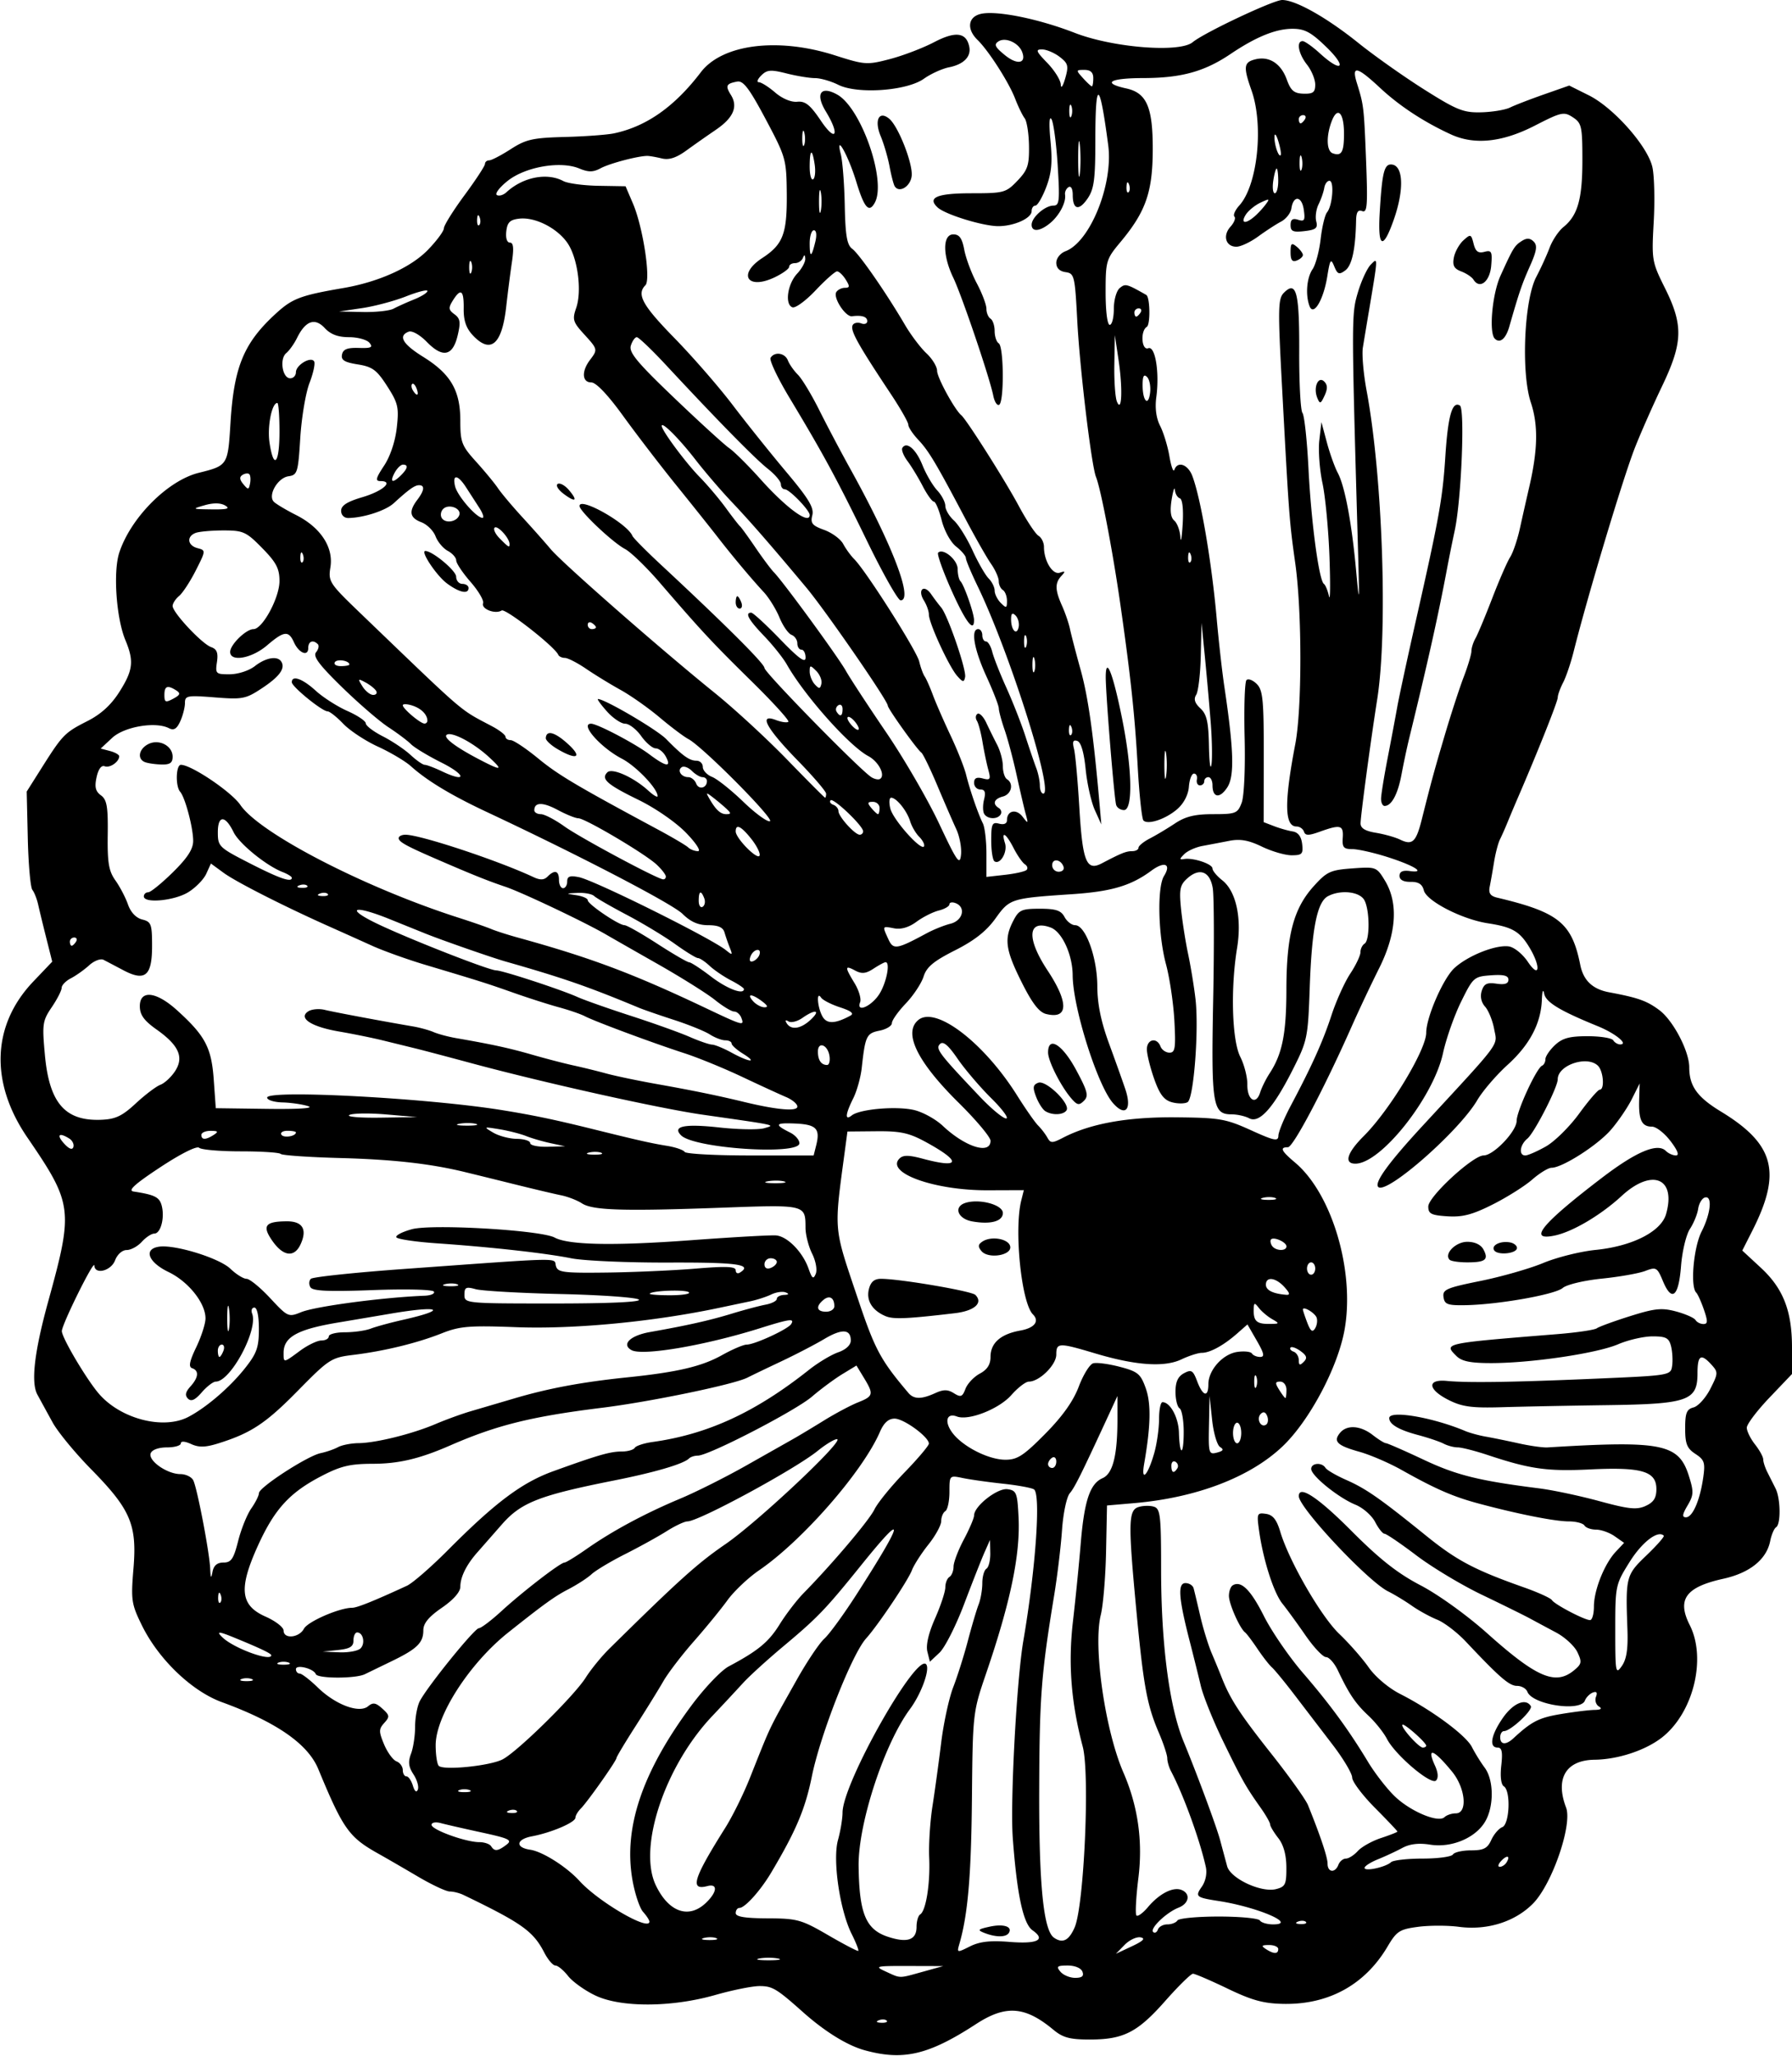 <?xml version="1.0"?>
<svg xmlns="http://www.w3.org/2000/svg" width="408.75" height="468.75" viewBox="0 0 408.75 468.75">
  <path d="M197.266 467.456c-4.002-1.097-9.114-4.253-14.133-8.725-5.985-5.333-6.963-5.919-9.88-5.919-1.638 0-6.168.911-10.068 2.024-9.99 2.852-21.532 2.906-27.38.129-2.393-1.136-5.196-3.14-6.229-4.453-1.032-1.313-2.333-2.387-2.89-2.387-.557 0-1.695-1.319-2.528-2.93-2.534-4.9-5.053-6.698-18.442-13.16-.896-.431-2.301-.785-3.124-.785-.822 0-4.097-1.534-7.278-3.41-3.18-1.874-7.26-4.235-9.064-5.244-6.665-3.729-7.992-5.602-13.653-19.274-2.37-5.723-9.542-10.696-21.972-15.236-6.904-2.521-14.482-9.797-18.278-17.55-2.37-4.84-2.5-5.73-1.9-12.946.831-9.973-.655-13.452-9.662-22.614-3.646-3.709-7.6-8.51-8.785-10.67-1.186-2.16-2.75-5.015-3.474-6.345-1.506-2.764-.689-9.78 2.473-21.242 5.772-20.918 5.605-22.227-4.763-37.385-8.587-12.554-8.086-25.64 1.361-35.553l4.316-4.528-1.342-5.33c-.738-2.93-1.577-6.384-1.864-7.673-.287-1.29-.88-2.802-1.32-3.361-.439-.56-.91-5.834-1.046-11.72l-.247-10.7 3.426-5.421c4.752-7.52 5.241-8.02 10.388-10.629 3.122-1.582 5.429-3.683 7.325-6.672 3.125-4.929 3.368-7.016 1.373-11.792-2.086-4.991-2.829-15.582-1.4-19.95 2.605-7.963 11.04-16.438 18.115-18.2 6.633-1.653 6.659-1.693 7.25-11.34.794-12.95 3.062-18.358 10.55-25.15 3.601-3.266 5.545-3.99 15.16-5.636 8.087-1.384 15.422-4.69 19.323-8.71 2.005-2.067 3.646-4.282 3.646-4.923 0-.64 2.11-4.022 4.688-7.515 2.578-3.492 4.687-6.714 4.687-7.16 0-.444.43-.808.956-.808s2.74-1.15 4.922-2.557c3.463-2.232 5.026-2.583 12.334-2.774 4.602-.12 9.664-.494 11.25-.831 7.38-1.57 13.785-6.082 19.765-13.922 4.892-6.413 17.564-8.016 30.56-3.865 6.85 2.188 7.347 2.222 12.569.858 2.99-.78 7.531-2.515 10.091-3.853 4.907-2.566 7.37-2.236 8.021 1.073.442 2.246-1.292 3.988-4.63 4.656-1.58.316-4.154 1.488-5.723 2.605-3.903 2.78-15.143 3.575-19.537 1.383-1.68-.838-4.068-1.523-5.307-1.523-1.24 0-4.16-.48-6.49-1.067-3.62-.912-4.46-.844-5.772.468-.845.845-1.09 1.536-.543 1.536.546 0 2.218 1.054 3.716 2.342 1.623 1.395 3.66 2.248 5.041 2.11 1.841-.186 2.948.702 5.39 4.326 3.43 5.085 4.408 3.265 1.134-2.106-2.47-4.052-1.169-5.969 2.61-3.846 5.46 3.066 11.238 19.63 8.58 24.595-1.332 2.49-2.414 1.287-4.244-4.719-1.837-6.032-4.858-11.407-3.538-6.296.4 1.547.807 6.783.905 11.636.14 6.928.507 9.064 1.707 9.94 1.591 1.165 7.761 10.059 12.02 17.33 1.36 2.32 3.567 5.242 4.905 6.492s2.433 3.051 2.433 4.003c0 1.52 4.01 8.864 5.53 10.13 1.198.998 9.967 14.83 13.075 20.626 1.798 3.351 3.832 6.43 4.52 6.843.687.412 1.25 1.553 1.25 2.534 0 3.228 1.992 6.452 3.632 5.88 1.24-.434 1.305-.297.352.73-1.512 1.63-1.478 3.2.15 6.84.726 1.624 1.54 4.008 1.808 5.297.268 1.29 1.36 5.473 2.425 9.298 1.71 6.133 2.908 14.638 4.307 30.546l.412 4.688-1.486-3.282c-.817-1.804-1.758-5.989-2.09-9.299-.39-3.88-1.067-6.171-1.908-6.45-.96-.319-1.158.155-.75 1.8.305 1.227.849 7.192 1.208 13.256.74 12.487 1.621 14.691 5.134 12.846 4.454-2.34 5.548-2.778 6.95-2.778.78 0 1.418-.35 1.418-.779 0-.428 1.16-1.377 2.579-2.109 1.418-.732 4.008-2.28 5.755-3.44 2.394-1.588 4.54-2.109 8.696-2.109 5.156 0 5.581-.169 6.498-2.578.566-1.487.854-7.802.68-14.921-.166-6.79.025-12.67.424-13.07.4-.399 1.454.003 2.344.893 1.4 1.4 1.615 3.64 1.596 16.56l-.023 14.939 2.366.91c1.302.502 3.21 1.045 4.242 1.207 1.252.197 1.973 1.148 2.171 2.865.263 2.275-.012 2.57-2.402 2.57-1.484 0-4.535-.888-6.78-1.972-3.04-1.469-4.941-1.805-7.442-1.318-1.848.36-4.611.886-6.141 1.17-1.53.285-3.386 1.122-4.125 1.86-1.13 1.131-1.135 1.308-.03 1.118 2.052-.353 6.467 1.118 6.467 2.156 0 .514 1.002 1.723 2.227 2.686 3.16 2.486 4.5 8.629 3.38 15.477-1.51 9.215-1.16 21.033.734 24.774.91 1.797 1.633 4.629 1.609 6.292-.053 3.549 1.975 4.834 2.919 1.85.358-1.134 1.329-3.098 2.157-4.363 2.9-4.438 3.821-9.025 3.835-19.117.018-12.347 1.624-18.448 6.198-23.527 3.022-3.357 3.83-3.731 8.832-4.093 5.407-.391 5.539-.343 7.429 2.757 3.124 5.125 2.667 12.082-1.317 20.031-1.81 3.61-4.598 9.516-6.197 13.125-6.32 14.265-13.388 27.657-14.596 27.657-1.934 0-1.551.823 1.628 3.498 8.464 7.122 13.703 24.888 11.27 38.22-1.562 8.559-7.998 20.642-14.09 26.451-7.405 7.063-19.648 11.748-33.906 12.977l-6.17.531-.215 10.49c-.117 5.769-.66 12.279-1.205 14.467-1.778 7.14.967 26.266 5.157 35.922 3.331 7.678 4.464 15.66 3.418 24.077-.545 4.385-.743 8.22-.44 8.524.304.303 1.482-.553 2.62-1.903 2.582-3.064 5.699-4.671 7.624-3.932 2.156.827 1.8 3.097-.635 4.048-2.777 1.085-6.63 4.778-5.793 5.552.363.335.848.081 1.078-.563.23-.645 1.202-1.172 2.16-1.172.958 0 1.99-.403 2.294-.895.305-.492 4.535-.895 9.402-.895 4.866 0 9.097.403 9.401.895.304.492 1.667.895 3.03.895 5.649 0-3.606-3.968-12.431-5.33-5.175-.799-5.42-1.008-3.834-3.273.855-1.22 1.226-3.03.913-4.46-1.339-6.114-5.116-16.511-7.937-21.846-.474-.895-.861-2.232-.861-2.97 0-.737-.875-3.38-1.945-5.871-2.663-6.205-3.48-10.627-5.077-27.5-1.922-20.311-1.867-23.168.46-23.906 1.03-.328 2.613-.361 3.515-.075 1.465.465 1.64 2.004 1.64 14.36 0 16.931 1.877 31.294 5.116 39.152 3.173 7.697 7.507 19.387 8.343 22.5.554 2.063 1.275 4.742 1.602 5.954.756 2.802 7.748 6.076 11.152 5.222 2.127-.534 2.38-1.063 2.36-4.95-.013-2.869-.645-5.149-1.853-6.694-1.009-1.29-1.843-2.689-1.855-3.11-.011-.421-.97-2.109-2.132-3.75-3.437-4.857-4.265-6.323-8.572-15.172-2.259-4.64-4.556-10.336-5.105-12.656-.549-2.32-1.703-6.96-2.566-10.312-2.502-9.725-2.744-13.125-.933-13.125.844 0 1.678.527 1.855 1.171.177.645.858 3.493 1.514 6.329.657 2.835 1.823 6.632 2.592 8.437.77 1.805 1.814 4.336 2.32 5.625 1.933 4.914 4.113 8.26 11.3 17.344 4.08 5.156 7.844 10.43 8.366 11.719 2.838 7.012 4.466 11.876 4.466 13.346 0 2.017 1.728 2.19 2.473.247.297-.773 1.062-1.406 1.7-1.406.639 0 1.865-.778 2.726-1.73.86-.95 3.247-2.284 5.302-2.962 2.055-.678 3.736-1.34 3.736-1.47 0-.13-2.32-2.575-5.156-5.434s-5.163-5.954-5.17-6.879c-.008-.925-2.013-4.29-4.454-7.48-2.441-3.189-6.313-8.251-8.604-11.25-2.291-2.998-4.652-5.873-5.246-6.389-.593-.515-2.074-2.414-3.289-4.218-1.215-1.805-2.487-3.493-2.827-3.75-1.22-.926-3.691-6.508-3.691-8.336 0-1.026.383-2.103.852-2.393 1.903-1.176 4.094.976 7.128 7.002 1.758 3.491 5.757 9.315 8.886 12.942 6.172 7.153 10.447 12.994 14.87 20.316 1.557 2.578 4.282 6.09 6.055 7.804 3.59 3.47 9.969 6.15 11.38 4.78.49-.476 1.65-.865 2.579-.865 2.75 0 2.22-5.771-.876-9.538-4.217-5.13-5.859-5.699-3.873-1.34.724 1.59.81 2.816.236 3.39-1.124 1.124-9.285-5.793-11.197-9.49-.743-1.437-2.645-3.822-4.225-5.3-2.939-2.746-4.413-4.928-6.96-10.3-.793-1.676-2.01-3.047-2.704-3.047-.694 0-2.792-2.215-4.663-4.922-1.871-2.707-4.25-5.977-5.288-7.266-2.005-2.492-4.404-10.013-5.336-16.723-.532-3.835-.443-4.049 1.578-3.75 1.578.233 2.437 1.305 3.264 4.067 2.01 6.721 9.294 19.33 13.46 23.303 2.241 2.136 5.26 5.572 6.71 7.634 1.522 2.168 4.55 4.724 7.176 6.058 7.24 3.68 15.025 9.435 16.374 12.106.684 1.354 1.992 3.467 2.908 4.697 2.105 2.825 2.153 8.838.098 12.315-2.199 3.723-7.673 6.017-12.514 5.243-2.603-.417-4.656-.176-6.365.745-1.387.747-3.893 1.914-5.57 2.592-1.675.678-3.046 1.56-3.046 1.96 0 .878 4.794-.157 6.047-1.305.49-.45 3.734-.817 7.21-.817s6.58-.422 6.9-.937c.318-.516 2.174-.938 4.123-.938 2.881 0 3.746-.443 4.624-2.37.594-1.304 1.716-2.614 2.494-2.913 1.69-.648 1.994-8.31.369-9.315-.635-.392-.864-2.257-.584-4.743.347-3.077.14-4.096-.83-4.096-2.02 0-1.522-2.847 1.18-6.747 2.337-3.372 5.22-4.597 6.383-2.714.55.89-4.609 5.71-6.113 5.71-.476 0-.865.633-.865 1.407 0 1.712 1.3 1.813 3.009.234 4.154-3.84 5.795-4.682 10.735-5.514 3.01-.507 6.488-.938 7.727-.958 1.528-.025 1.861-.279 1.036-.79-.67-.413-.967-1.406-.66-2.205.374-.975.134-1.29-.729-.96-.707.272-1.516 1.094-1.798 1.828-1.007 2.623-11.99.938-13.122-2.013-.283-.738-1.342-1.341-2.352-1.341-1.772 0-3.949-1.88-11.669-10.08-1.982-2.105-4.935-4.364-6.562-5.02-1.628-.655-4.225-2.082-5.772-3.171-1.547-1.09-3.983-2.563-5.415-3.276-4.61-2.295-20.366-19.09-20.366-21.707 0-2.627 4.39.267 12.004 7.913 6.434 6.461 10.525 9.681 15.78 12.422 4.047 2.11 10.58 6.814 15.203 10.946 11.273 10.076 15.534 11.901 19.752 8.457 1.793-1.463 1.88-1.913.808-4.169-.66-1.39-2.83-3.398-4.818-4.46-1.99-1.061-4.732-2.532-6.095-3.268-1.363-.735-6.265-3.152-10.893-5.371-4.628-2.218-11.347-6.254-14.93-8.969-3.582-2.714-6.85-4.934-7.263-4.934-.412 0-1.374-1.207-2.136-2.68-.762-1.475-2.777-3.245-4.477-3.934-3.858-1.564-10.083-6.586-10.106-8.152-.02-1.381 2.434-1.578 3.248-.261.31.5 2.437 1.74 4.727 2.753 4.565 2.019 7.687 4.198 18.259 12.743 6.99 5.65 11.043 7.789 22.285 11.76 3.234 1.142 6.11 2.45 6.392 2.906.607.982 7.423 4.552 8.691 4.552.485 0 .882-1.39.882-3.087 0-3.736 2.396-9.744 4.988-12.502l1.898-2.021-2.152-1.508c-1.183-.829-3.088-1.507-4.232-1.507-1.143 0-2.34-.422-2.659-.937-.318-.516-1.925-.938-3.571-.938-3.16 0-11.61-1.674-20.535-4.068-5.883-1.578-9.813-3.288-17.612-7.666-2.836-1.592-7.172-3.458-9.634-4.146-5.068-1.417-6.023-2.355-4.395-4.317 1.565-1.886 4.675-1.674 7.466.51 1.29 1.008 2.635 1.842 2.991 1.854.357.011 4.227 1.705 8.602 3.764 7.52 3.54 12.601 4.8 26.376 6.539 3.094.39 9.268 1.701 13.721 2.913 6.718 1.827 8.514 2.012 10.547 1.086 1.822-.83 2.45-1.813 2.45-3.835 0-4.07-3.317-5.054-15.118-4.485-9.827.474-13.665-.066-23.381-3.292-2.87-.952-5.935-1.732-6.81-1.732s-2.324-.382-3.219-.85c-.895-.467-3.526-1.354-5.847-1.972-4.382-1.165-6.562-2.446-6.562-3.855 0-1.867 9.911-.183 17.344 2.947 1.031.434 3.14 1.01 4.687 1.28 1.547.27 4.922.96 7.5 1.533 2.578.573 5.531.99 6.563.927 26.106-1.605 29.931-.84 32.237 6.446 1.159 3.66 1.128 4.399-.287 6.794-1.203 2.037-1.29 2.688-.357 2.688 1.508 0 3.182-3.85 3.93-9.037.493-3.417.28-4.063-1.779-5.412-1.928-1.263-2.338-2.284-2.338-5.817 0-3.528.339-4.374 1.917-4.786 1.055-.276 2.771-2.175 3.815-4.22 1.8-3.528 1.814-3.811.281-5.505-2.414-2.668-3.2-2.19-3.2 1.942 0 6.256-2.146 7.013-20.592 7.265-8.526.117-19.3.328-23.94.469-6.912.21-9.115-.082-12.187-1.618-4.81-2.405-5.068-4.814-.469-4.373 4.808.46 15.179.302 34.219-.522 16.76-.725 16.877-.745 17.187-2.935.171-1.213.058-3.216-.252-4.453-.475-1.892-1.144-2.248-4.22-2.248-2.01 0-5.544.81-7.854 1.8-4.846 2.077-19.798 4.293-28.97 4.293-4.714 0-6.702-.406-7.913-1.618-2.913-2.916-3.125-2.87 23.115-4.995 4.383-.355 8.391-.95 8.907-1.321.515-.372 3.934-1.619 7.596-2.772 5.663-1.783 7.235-1.941 10.508-1.06 2.116.57 4.101 1.446 4.411 1.948.31.502 1.122.912 1.805.912 1.006 0 1.028-.616.118-3.264-.617-1.795-1.411-3.553-1.764-3.906-1.391-1.39-.6-10.33 1.232-13.924 2.127-4.171 2.505-8.332.703-7.739-.644.212-1.316 1.377-1.493 2.588-.177 1.21-1.02 3.266-1.875 4.567-.855 1.302-1.765 5.096-2.023 8.433-.542 7.027-2.097 8.333-4.129 3.47-1.317-3.153-1.544-3.284-4.024-2.331-1.445.556-5.913 1.346-9.927 1.756-4.07.416-8.011 1.358-8.907 2.128-1.75 1.506-14.745 3.8-22.231 3.925-4.042.068-4.726-.186-4.963-1.844-.246-1.718.651-2.11 8.438-3.684 4.792-.97 11.243-2.815 14.337-4.103 3.094-1.287 8.46-2.625 11.927-2.972 8.368-.839 14.913-4.165 16.059-8.159 2.364-8.244-3.207-10.525-10.128-4.146-4.754 4.383-11.17 8.174-15.28 9.031-6.233 1.3-3.022-2.624 10.764-13.151 7.844-5.99 12.703-8.036 14.595-6.145.567.568 1.602 1.032 2.298 1.032.829 0 .4-1.135-1.236-3.28-1.376-1.805-3.271-3.282-4.21-3.282-2.34 0-3.073-1.498-2.941-6.009l.111-3.835-1.777 3.556c-.977 1.956-3.135 5.12-4.796 7.031-3.049 3.51-11.075 8.632-13.525 8.632-.73 0-2.713 1.21-4.406 2.69-1.694 1.48-5.748 4.033-9.009 5.674-4.637 2.333-6.883 2.921-10.312 2.7-3.726-.24-4.384-.576-4.384-2.235 0-2.249 10.186-11.642 12.624-11.642 2.273 0 7.532-5.513 7.532-7.895 0-2.203 4.549-12.057 5.804-12.573.417-.172.759-.837.759-1.477 0-.641.976-2.082 2.17-3.204 1.697-1.594 3.319-2.038 7.444-2.038 2.902 0 5.536.422 5.855.937.318.516 1.028.938 1.576.938 1.995 0-1.1-2.524-5.086-4.15-8.724-3.555-11.861-5.461-12.248-7.437-.229-1.167-.447-.584-.52 1.394-.203 5.398-2.771 10.274-7.823 14.853-2.577 2.336-5.692 5.964-6.924 8.064-4.157 7.086-20.737 21.608-22.573 19.772-.966-.966 2.346-5.53 10.101-13.923 18.31-19.815 17.067-18.138 16.338-22.067-.36-1.946-1.291-4.245-2.068-5.11-.89-.992-1.172-2.326-.765-3.61.513-1.614 1.207-1.952 3.366-1.635 1.884.277 2.72 0 2.72-.899 0-.947-1.077-1.22-3.985-1.009-3.862.28-4.071.464-6.81 6.02-1.554 3.154-3.41 8.427-4.125 11.72-2.19 10.086-14.178 25.204-19.986 25.204-2.67 0-1.92-2.477 1.905-6.291 5.922-5.905 14.25-19.677 14.25-23.566 0-3.496 3.856-12.352 6.41-14.722 3.052-2.832 9.444-5.382 12.421-4.955 1.229.177 3.144 1.721 4.34 3.501 2.74 4.077 3.02 1.08.314-3.36-2.19-3.592-3.876-4.56-9.422-5.412-5.892-.904-13.995-5.066-14.606-7.502-.354-1.412-1.219-1.968-3.023-1.944-1.636.021-2.527-.463-2.527-1.374 0-.959.745-1.305 2.343-1.09 3.848.518.997-1.26-5.156-3.216-3.094-.983-6.68-1.787-7.969-1.787-1.974 0-2.315-.406-2.167-2.578.198-2.895-.505-3.085-5.185-1.407-2.613.938-3.345.938-3.66 0-.216-.644-.983-1.172-1.704-1.172-2.743 0-2.826-5.471-.282-18.75 1.556-8.12 1.557-30.186.003-41.25-1.358-9.662-1.424-10.544-3.015-40.173-.97-18.04-.927-20.165.43-21.522 2.835-2.836 3.538-.121 3.486 13.463-.027 7.115.306 13.39.739 13.944.433.554 1.052 6.28 1.376 12.726.61 12.169 2.388 25.437 3.516 26.25.357.258.88 1.523 1.16 2.812.28 1.29.331-2.718.112-8.906-.219-6.187-.937-13.781-1.597-16.875-.66-3.094-.984-7.49-.72-9.77l.478-4.144 1.239 4.613c.681 2.538 1.8 5.668 2.488 6.957 1.636 3.07 3.203 11.454 4.206 22.5.717 7.902.763 7.32.407-5.156-1.505-52.757-1.505-53.49-.025-58.474.793-2.67 2.124-5.537 2.959-6.371 1.664-1.664 1.68-2.014-.49 10.939a3360.61 3360.61 0 00-1.326 7.969c-.254 1.547.13 5.976.852 9.843 3.65 19.523 4.867 54.766 2.43 70.313-1.54 9.814-3.767 26.401-3.804 28.317-.021 1.127 1.005 1.768 3.486 2.177 1.933.318 4.424 1.02 5.535 1.559 2.793 1.356 3.642.565 4.942-4.607 2.222-8.84 2.856-11.16 5.32-19.477 1.375-4.64 3.287-10.498 4.25-13.016.962-2.518 1.75-5.16 1.75-5.872 0-.712.417-2.027.927-2.922s2.228-5.003 3.817-9.128c1.588-4.125 3.428-8.344 4.088-9.375.66-1.031 1.662-3.984 2.229-6.562.566-2.578 1.518-6.797 2.116-9.375 1.982-8.548 2.091-14.176.375-19.341-2.248-6.77-1.532-23.33 1.237-28.604 1.046-1.99 2.421-5.003 3.057-6.696.637-1.694 2.051-3.803 3.144-4.688 3.263-2.643 4.322-6.372 4.322-15.225 0-7.725-.168-8.482-2.178-9.799-2.032-1.331-2.612-1.204-8.672 1.903-7.42 3.805-13.766 4.465-19.15 1.993-6.171-2.834-11.718-6.475-16.132-10.587-5.334-4.97-6.583-5.222-5.29-1.066 1.558 5.008 1.604 5.397 2.087 17.76.394 10.087.26 11.822-.882 11.385-.97-.373-1.36.231-1.4 2.161-.131 6.52-.942 10.247-2.472 11.365-1.405 1.028-1.76.896-2.512-.932-.773-1.881-.958-1.616-1.584 2.28-.863 5.361-3.131 9.18-4.043 6.806-.976-2.544-.658-6.472.682-8.429.697-1.017 1.526-4.108 1.843-6.87.316-2.762.972-5.504 1.456-6.094 1.242-1.513 1.692-7.105.578-7.192-.509-.04-1.052.688-1.208 1.617-.155.93-.739 2.612-1.297 3.738-.558 1.126-.797 2.879-.532 3.895.399 1.524-.07 1.911-2.687 2.217-2.601.304-3.17.056-3.17-1.38 0-1.269.472-1.6 1.715-1.206 1.458.463 1.651.117 1.294-2.321-.46-3.134-2.37-3.31-2.823-.26-.155 1.048-1.21 2.395-2.344 2.993-1.133.597-3.494 2.131-5.246 3.41-1.752 1.277-3.98 2.323-4.951 2.323-2.438 0-3.187-2.534-1.35-4.564.837-.925 1.242-1.961.9-2.303-.341-.342.161-1.486 1.117-2.542 4.157-4.593 5.603-18.221 2.782-26.216-1.906-5.403-1.783-6.432.85-7.093 3.17-.795 5.866.933 7.196 4.611.915 2.53 1.658 3.157 3.81 3.218 2.188.062 2.675-.316 2.675-2.079 0-1.185-.844-3.227-1.875-4.538-1.965-2.497-2.497-5.369-.995-5.369.483 0 2.265 1.266 3.959 2.813 4.955 4.526 6.308 3.262 1.505-1.407-3.543-3.444-4.972-4.218-7.779-4.218-3.816 0-8.322 1.834-14.15 5.76-5.94 4.002-11.232 5.46-19.861 5.476-7.727.013-9.549 1.123-3.886 2.367 4.655 1.022 6.055 4.285 6.02 14.031-.033 9.629-1.602 14.093-7.385 21.015-3.239 3.876-3.366 4.307-3.366 11.44 0 4.315.392 7.41.938 7.41.516 0 .937-1.635.937-3.635 0-2 .6-4.133 1.333-4.741 1.292-1.072 1.545-1.007 6.059 1.55.875.495.981 6.756.123 7.286-1.51.933-1.197 5.46.337 4.871 1.592-.61 2.599 5.508 1.835 11.158-.334 2.477-.023 4.797.88 6.562.77 1.502 1.722 4.63 2.117 6.95.395 2.32.902 3.69 1.127 3.046.72-2.065 3.08-1.254 4.093 1.407 1.931 5.072 4.413 19.609 5.563 32.578.457 5.156 1.24 12.117 1.742 15.469 2.163 14.457 2.336 20.409.667 22.956-1.723 2.629-3.375 2.379-3.375-.512 0-1-.422-1.82-.938-1.82a.94.94 0 00-.938.938c0 .516-.44.938-.978.938s-.855-.606-.703-1.345c.151-.74-.147-1.344-.662-1.344-.516 0-1.038 1.344-1.16 2.986-.137 1.83-1.151 3.797-2.623 5.086-2.61 2.287-6.695 3.67-7.742 2.623-.361-.361-.945-5.79-1.298-12.066-.67-11.92-1.607-20.693-3.97-37.19-1.74-12.15-4.447-26.317-5.554-29.063-1.048-2.601-3.707-24.748-4.276-35.625-.538-10.269-.665-10.795-2.674-11.08-1.366-.195-2.11-.946-2.11-2.133 0-1.038.916-2.182 2.11-2.637 5.616-2.14 10.904-15.25 9.737-24.137-1.97-15.009-2.94-15.347-2.94-1.028 0 8.734-.3 10.988-1.743 13.116-1.996 2.942-3.414 2.608-3.414-.805 0-1.365-.402-2.096-.962-1.75-.53.328-.885 1.09-.79 1.697.274 1.743-1.268 4.708-3.358 6.46-2.32 1.944-4.264 2.131-4.264.411 0-1.687 3.049-4.364 4.97-4.364 1.364 0 1.476-1.053.973-9.14-.313-5.028-.947-9.774-1.41-10.547-.512-.86-.601 1.072-.23 4.958.468 4.878.237 7.343-.987 10.547-.878 2.3-1.984 4.182-2.457 4.182-.473 0-.86.565-.86 1.256 0 1.626-3.998 3.431-7.602 3.431-3.483 0-12.097-2.651-13.837-4.259-2.451-2.266-.128-3.24 7.726-3.24 7.392 0 7.86-.128 10.46-2.843 2.354-2.456 2.713-3.536 2.65-7.95-.04-2.81-.484-5.644-.984-6.299-.501-.654-1.48-2.666-2.174-4.471-1.445-3.752-6.034-10.917-8.579-13.396-2.507-2.442-2.197-5.2.666-5.918 3.492-.876 13.15 1.058 21.518 4.31 8.715 3.385 23.923 4.589 26.889 2.127C274.659 7.453 290.469 0 292.457 0c3.071 0 10.178 4.005 17.387 9.799 3.61 2.901 10.36 7.67 15 10.6 7.466 4.712 8.965 5.312 13.022 5.207 2.522-.065 5.475-.553 6.562-1.086 1.088-.533 4.572-1.88 7.743-2.992l5.765-2.023 4.462 2.226c5.654 2.82 13.43 11.594 14.507 16.371.442 1.96.578 7.583.302 12.496-.487 8.665-.41 9.116 2.537 15.027 4.257 8.535 4.141 12.462-.666 22.5-2.1 4.383-4.89 10.71-6.201 14.063-2.684 6.858-10.784 33.82-13.942 46.406-.646 2.578-1.723 5.742-2.393 7.031-.67 1.29-1.22 2.822-1.224 3.407-.005.918-4.534 12.3-9.091 22.843a339.135 339.135 0 00-2.37 5.625c-.523 1.29-1.295 3.03-1.715 3.869-.42.839-1.028 3.16-1.35 5.156-.323 1.997-.77 4.532-.993 5.633-.3 1.478.144 2.132 1.695 2.5 14.04 3.336 17.04 5.76 18.958 15.323.714 3.559 2.807 5.549 6.58 6.254 6.628 1.24 8.603 1.94 11.45 4.063 3.162 2.357 6.83 9.361 6.83 13.041 0 4.268 1.81 6.798 7.205 10.075 12.242 7.437 13.938 13.852 7.186 27.177l-2.295 4.528 4.241 3.925c5.101 4.72 7.101 9.84 7.101 18.175v6.045l-5.156 5.406c-2.836 2.973-5.156 6.049-5.156 6.835 0 .786.843 2.502 1.875 3.813 1.03 1.311 1.875 2.85 1.875 3.42 0 .57.421 1.875.937 2.9l1.875 3.724c1.154 2.292 1.234 8.157.121 8.844-.449.278-1.054 1.694-1.345 3.148-.84 4.197-4.65 7.258-10.702 8.595-8.576 1.895-10.61 4.705-7.647 10.56 3.901 7.709.762 20.196-6.467 25.726-3.774 2.887-9.963 4.908-15.236 4.974-6.533.081-9.03 4.265-6.506 10.902 1.487 3.911-3.195 17.489-7.549 21.894-4.118 4.166-10.452 6.152-16.897 5.297-2.556-.34-6.747-.338-9.315.003-4.217.56-4.888.992-6.951 4.485-5.137 8.696-13.388 13.255-23.68 13.086-4.58-.075-7.221-.793-12.818-3.485-3.877-1.865-7.429-3.391-7.893-3.391-.465 0-3.313 2.794-6.33 6.21-6.338 7.174-9.509 8.79-17.245 8.79-4.485 0-6.105-.434-8.234-2.204-6.504-5.411-10.888-5.736-17.687-1.312-10.797 7.026-16.559 8.383-25.353 5.972zm4.98-6.772c-.311-.312-1.12-.345-1.797-.074-.748.299-.526.521.567.566.988.04 1.542-.18 1.23-.492zm8.223-11.13l4.687-1.302-7.969-.021c-7.49-.02-7.8.056-5.156 1.266 3.502 1.604 2.88 1.6 8.438.056zm36.433-.023c-.315-.82-1.719-1.406-3.367-1.406-2.407 0-2.654.21-1.66 1.406.642.774 2.157 1.406 3.367 1.406 1.57 0 2.045-.402 1.66-1.406zm-69.48-3.005c-1.16-.224-3.059-.224-4.219 0-1.16.223-.21.406 2.11.406s3.269-.183 2.109-.406zm16.846-5.576c-2.722-5.454-4.388-16.897-3.122-21.455.567-2.043 1.033-4.846 1.036-6.23.014-6.772 17.133-36.96 19.128-33.733.788 1.275-1.227 6.726-3.738 10.112-5.88 7.93-11.841 26.116-11.726 35.775.13 10.845 1.636 14.487 6.68 16.152 4.449 1.468 6.536.744 6.536-2.268 0-1.274.375-2.549.832-2.831 1.32-.816 2.315-7.094 2.051-12.952-.133-2.962.203-8.235.747-11.718.544-3.483 1.439-9.997 1.988-14.476.55-4.478 1.785-10.173 2.746-12.656.962-2.483 2.469-7.256 3.35-10.608.88-3.351 1.98-7.062 2.443-8.247.464-1.184.843-3.374.843-4.866 0-1.492.422-2.974.938-3.293.516-.318.91-1.925.878-3.57l-.06-2.992-1.246 2.812c-.686 1.547-2.783 6.867-4.661 11.821-1.878 4.955-4.403 9.937-5.61 11.07l-2.195 2.063-.577-2.299c-.37-1.47.265-4.201 1.76-7.581 1.285-2.906 2.336-6.09 2.336-7.076 0-.987.422-2.054.938-2.373.515-.318.937-1.376.937-2.35 0-.973 1.055-3.753 2.344-6.177 1.289-2.425 2.344-4.9 2.344-5.5 0-2.118 5.34-6.298 7.633-5.973 2.026.287 2.235.82 2.509 6.406.417 8.502-1.827 19.288-7.41 35.625-3.018 8.835-3.044 9.064-3.228 28.594-.165 17.539-.93 26.38-2.857 33.027-.597 2.061-.564 2.069 2.414.583 2.22-1.107 4.61-1.379 9.021-1.024 6.403.514 8.35-.468 5.243-2.644-2.122-1.487-3.552-8.165-4.502-21.036-.612-8.293.875-36.045 2.412-45 2.825-16.462 4.017-33.468 2.417-34.496-.548-.352-3.738-.935-7.09-1.294-3.352-.36-7.465-.94-9.14-1.289-3.041-.632-3.047-.626-3.047 3.168 0 2.09-.422 4.062-.938 4.38-.516.319-.937 1.34-.937 2.27 0 .93-1.311 3.331-2.914 5.336-1.602 2.004-3.298 4.645-3.77 5.868-.927 2.404-7.739 12.54-10.457 15.56-3.231 3.588-10.425 21.878-12.365 31.435-1.51 7.44-3.616 12.42-9.277 21.939-2.455 4.126-5.995 8.061-7.253 8.061-.462 0-.839.527-.838 1.172 0 .834 2.094 1.18 7.265 1.199 6.771.025 7.71.286 13.827 3.84 3.61 2.096 6.698 3.707 6.863 3.579.164-.129-.51-1.856-1.5-3.84zm30.263-.258c-1.641-.647-1.498-.823 1.15-1.41 3.21-.712 5.33-.04 4.435 1.408-.637 1.031-2.97 1.032-5.585.002zm35.642 1.014c-.911-.18-2.554.59-3.65 1.71l-1.992 2.036 3.65-1.71c2.582-1.21 3.165-1.806 1.992-2.036zm31.39 2.669c0-.516-.95-.931-2.11-.923-1.706.011-1.84.188-.703.923 1.818 1.175 2.813 1.175 2.813 0zm-128.186-2.49c-.634-.257-1.9-.272-2.812-.035-.912.238-.393.448 1.154.467 1.547.02 2.293-.175 1.658-.432zm81.741-2.432c2.153-4.901 3.505-34.987 1.853-41.224-2.658-10.036-3.352-18.918-2.233-28.574.586-5.052 1.379-12.983 1.762-17.624.812-9.854 2.107-13.748 4.993-15.019 2.358-1.039 3.403-5.217 3.393-13.575l-.006-5.156-1.515 3.281c-6.738 14.587-8.194 17.53-9.34 18.874-.73.858-1.515 4.566-1.785 8.438-.265 3.799-1.072 10.493-1.792 14.876-2.94 17.88-3.339 23.055-3.409 44.148-.072 21.753.97 32.223 3.372 33.885 1.973 1.365 3.393.663 4.707-2.33zm-96.993-1.332c0-.346-.643-1.34-1.43-2.209-.785-.869-1.879-4.135-2.429-7.258-2.097-11.907 2.195-24.628 13.417-39.762 2.977-4.016 6.812-8.046 8.522-8.956 6.738-3.587 9.123-5.555 11.642-9.607 1.442-2.32 3.887-5.51 5.434-7.087 6.64-6.774 14.977-16.621 16.186-19.117.719-1.484 3.805-5.275 6.857-8.424 3.053-3.15 5.551-6.105 5.551-6.568 0-1.521-5.725-5.695-7.812-5.695-1.409 0-2.453.945-3.363 3.046-3.917 9.036-17.65 24.754-27.55 31.532-2.479 1.697-5.725 4.767-7.214 6.822-1.489 2.056-4.945 6.281-7.68 9.39-2.737 3.11-5.859 7.192-6.94 9.072-1.08 1.88-3.927 6.482-6.327 10.225-2.4 3.744-4.364 7.018-4.364 7.275 0 .639-6.6 9.991-8.139 11.533-.68.681-1.236 1.625-1.236 2.096 0 1.062-5.486 3.41-9.908 4.239-3.626.68-3.878 2.552-.412 3.058 2.825.412 8.298 3.877 11.27 7.135 4.362 4.78 15.925 11.503 15.925 9.26zm149.746.063c-.311-.312-1.12-.345-1.797-.074-.748.299-.526.521.567.566.988.04 1.542-.18 1.23-.492zm-136.916-4.285c2.638-2.478 2.85-4.526.4-3.886-4.07 1.065-3.228-1.68 4.085-13.294 1.623-2.578 4.127-7.64 5.565-11.25 5.03-12.624 4.113-10.703 10.74-22.5 2.316-4.125 5.15-8.344 6.295-9.375 1.146-1.031 4.486-5.623 7.421-10.204 10.877-16.973 11.234-19.258 1.035-6.615-8.246 10.223-9.922 11.968-17.902 18.65-3.61 3.022-7.705 6.75-9.102 8.285a704.328 704.328 0 01-7.074 7.587c-10.765 11.388-16.937 29.88-12.847 38.498 2.907 6.126 7.478 7.774 11.384 4.104zm182.677-9.274c.962-1.556.099-1.772-1.247-.312-.665.722-.795 1.312-.29 1.312.506 0 1.197-.45 1.537-1zm-228.115-4.033c1.402-1.065.676-1.426-5.625-2.793-3.98-.864-8.185-1.826-9.345-2.138-1.182-.318-2.11-.146-2.11.392 0 1.12 7.802 3.947 10.893 3.947 1.167 0 2.383.422 2.701.938.756 1.222 1.522 1.146 3.486-.346zm2.354-7.72c-.311-.312-1.12-.346-1.797-.075-.748.3-.526.522.567.566.988.041 1.542-.18 1.23-.492zm-23.557-8.327c-1.132-1.727-1.265-2.857-.557-4.719.512-1.346.93-4.136.93-6.199 0-2.062.486-4.672 1.079-5.798 1.811-3.439 12.454-16.573 13.453-16.602.515-.015 2.836-1.768 5.156-3.895 4.851-4.449 13.466-11.082 14.392-11.082.345 0 2.627-1.4 5.07-3.113 5.859-4.103 13.253-8.077 21.32-11.456 3.609-1.512 10.359-4.895 15-7.518l10.78-6.093c1.29-.728 4.454-2.628 7.032-4.221 2.578-1.593 6.058-3.444 7.734-4.112 3.53-1.407 3.636-1.848 1.35-5.609l-1.699-2.792-3.224 1.96c-1.773 1.078-4.894 3.39-6.935 5.136-3.773 3.23-23.546 13.443-26.024 13.443-.747 0-1.648.29-2.001.643-1.25 1.25-7.754 3.163-17.014 5.005-17.158 3.414-21.288 5.03-25.687 10.042-2.155 2.457-4.695 5.35-5.645 6.43-2.45 2.785-3.824 5.579-3.824 7.773 0 1.187-1.572 2.973-4.219 4.795-3.005 2.067-4.219 3.544-4.219 5.134 0 2.835-1.421 4.23-7.13 6.999l-6.216 3.014c-2.14 1.038-10.784 1.02-11.185-.024-.49-1.274-4.531-2.277-4.531-1.124 0 .55.386 1 .857 1s2.33 1.431 4.131 3.18c4.062 3.944 9.451 5.953 11.472 4.276 1.118-.928 1.75-.824 3.253.536 1.68 1.52 1.723 1.844.438 3.265-1.266 1.399-1.271 1.95-.043 4.89.762 1.822 2.033 3.562 2.826 3.867.792.304 1.441 1.199 1.441 1.988 0 .79.373 1.436.828 1.436.456 0 1.117.95 1.47 2.11.403 1.326.824 1.663 1.134.907.272-.661-.175-2.224-.993-3.472zm12.795 3.584c-.644-.26-1.699-.26-2.343 0-.645.26-.118.473 1.172.473 1.289 0 1.816-.213 1.171-.473zm7.55-7.013c3.444-1.804 16.31-14.46 18.945-18.633 1.183-1.872 3.616-4.85 5.409-6.616 15.94-15.705 20.054-19.407 26.468-23.815 7.456-5.124 27.433-23.927 25.42-23.927-.604 0-2.566 1.188-4.36 2.64-5.23 4.234-27.166 16.11-29.756 16.11-.658 0-2.787 1.003-4.729 2.23-1.942 1.226-6.205 3.579-9.473 5.228-3.269 1.65-6.705 3.705-7.637 4.568-.932.862-3.305 2.4-5.273 3.42-3.123 1.615-5.494 3.319-13.731 9.867-8.86 7.042-16.567 19-16.567 25.704 0 2.19.316 4.309.703 4.707 1.065 1.097 11.727.012 14.582-1.483zm210.654-3.11c0-.71-5.038-5.156-5.415-4.779-.493.493 3.714 5.21 4.646 5.21.423 0 .769-.193.769-.43zm-267.891-15.19c-.645-.26-1.7-.26-2.344 0-.644.26-.117.473 1.172.473 1.29 0 1.816-.212 1.172-.472zm313.787-11.39c-.433-11.926-.328-12.331 4.348-16.811 2.368-2.27 4.143-4.29 3.943-4.49-1.324-1.324-4.96 1.467-7.777 5.97-3.238 5.177-3.286 5.4-3.286 15.569 0 9.723.087 10.193 1.5 8.174 1.082-1.544 1.437-3.887 1.272-8.411zm-305.35 7.64c-.644-.26-1.699-.26-2.343 0-.645.26-.118.473 1.172.473 1.289 0 1.816-.212 1.171-.472zm-3.984-1.678c0-.4-2.675-1.668-8.716-4.131-3.365-1.372-3.9-1.349-2.367.102 2.618 2.476 11.083 5.553 11.083 4.029zm20.364-1.565c1.132-1.132.597-3.635-.777-3.635-.46 0-.837.818-.837 1.818 0 1.41-.788 1.9-3.516 2.186l-3.515.368 3.797.157c2.088.087 4.27-.315 4.848-.894zm-12.914-4.479c.879-1.643 8.105-4.781 11.008-4.781 1.105 0 4.897-1.524 12.477-5.016 1.288-.593 5.507-4.258 9.375-8.145 10.805-10.854 16.865-15.39 24.022-17.976 10.23-3.697 12.98-4.488 15.601-4.488 1.351 0 2.69-.378 2.975-.839.285-.461 2.102-1.06 4.04-1.33 12.624-1.762 23.452-6.75 35.693-16.445 2.082-1.65 5.082-3.451 6.666-4.003 1.773-.618 2.88-1.652 2.88-2.687 0-2.64-2.021-2.746-6.093-.321-2.063 1.228-6.492 3.526-9.844 5.107-3.352 1.582-6.778 3.229-7.615 3.661-2.99 1.545-22.113 5.512-33.166 6.881-16.156 2.001-24.041 3.957-34.688 8.604-6.947 3.032-11.7 4.158-17.616 4.17-5.231.012-7.33.515-11.768 2.825-7.25 3.774-10.684 7.553-14.482 15.939-4.405 9.73-3.981 13.53 1.793 16.085 2.258.998 4.104 2.428 4.104 3.178 0 1.985 3.521 1.668 4.638-.419zm-18.997-7.77c-.3-.748-.522-.526-.566.567-.041.988.18 1.542.492 1.23.311-.311.345-1.12.074-1.797zm.654-7.324c1.752 0 2.308-.818 3.344-4.922.684-2.707 2.03-6.042 2.99-7.41.96-1.369 1.746-2.94 1.746-3.49 0-1.32 11.062-8.49 14.063-9.115 1.29-.269 3.076-.885 3.972-1.37.895-.484 3.004-.896 4.687-.914 3.987-.043 12.274-2.1 17.591-4.367 2.32-.989 5.906-2.293 7.969-2.898 2.062-.605 6.628-1.949 10.146-2.985 7.675-2.262 15.378-3.693 25.479-4.735 11.557-1.192 17.077-2.485 21.74-5.09 2.352-1.316 4.88-2.392 5.617-2.392 1.812 0 9.417-3.513 10.141-4.685.827-1.338-.309-1.186-7.109.949-12.588 3.952-26.84 6.379-29.32 4.992-2.346-1.314-.287-3.322 4.225-4.12 8.47-1.496 13.615-2.651 18.612-4.177 2.836-.866 6.316-1.793 7.734-2.06 1.418-.268 2.579-.86 2.579-1.317 0-.457.738-.865 1.64-.906 1.124-.05 1.243-.232.376-.577-.695-.277-2.172-.065-3.28.472-1.11.537-3.283 1.241-4.83 1.566-1.547.324-4.711.99-7.031 1.48-15.094 3.188-33.13 4.906-46.305 4.411-10.74-.403-12.88-.227-16.977 1.396-5.636 2.234-13.136 4.061-20.217 4.925-4.99.609-5.535.96-12.553 8.098-7.363 7.489-10.694 9.705-18.09 12.036-3.058.963-4.53 1.007-6.328.188-1.425-.65-2.343-.709-2.343-.15 0 .504-1.431.917-3.18.917-1.889 0-3.39.543-3.694 1.335-.643 1.676 3.724 4.745 6.762 4.753 1.228.003 2.552.639 2.944 1.412.895 1.768 3.698 16.393 3.863 20.156.096 2.206.21 2.357.53.703.276-1.439 1.073-2.109 2.507-2.109zm212.297-24.953c.603-2.122 1.096-5.602 1.096-7.734 0-2.131.356-3.875.792-3.875 1.76 0 3.647 3.492 3.745 6.93.156 5.484 1.088 5.35 1.088-.156 0-2.634-.422-5.05-.937-5.368-.516-.319-.938-2.016-.938-3.773 0-2.265.562-3.493 1.932-4.227 1.698-.908 2.065-.685 3.018 1.842 1.293 3.425 2.55 3.75 2.55.66 0-3.22 3.27-6.875 6.586-7.362 1.58-.232 3.089-.07 3.354.36.266.43 1.104.781 1.862.781 1.087 0 .927-.786-.754-3.705l-2.132-3.706-2.349 2.065c-3.087 2.714-6.182 4.409-8.053 4.409-.832 0-2.93.672-4.663 1.495-3.886 1.844-10.431 1.392-19.632-1.356-8.368-2.5-8.906-2.483-8.906.261 0 2.357-3.86 6.162-6.25 6.162-.719 0-2.512 1.371-3.984 3.047-2.804 3.192-9.76 5.933-12.445 4.904-2.336-.897-2.918 1.16-1.043 3.69 2.337 3.157 8.259 6.171 12.124 6.171 2.714 0 4.147-.932 9.052-5.89 3.956-3.999 6.42-7.461 7.675-10.784 1.016-2.691 2.493-5.081 3.281-5.31.788-.23 3.514.127 6.057.793 4.13 1.081 4.763 1.6 5.932 4.873 1.255 3.513 1.15 8.56-.36 17.256-.756 4.353.859 2.633 2.302-2.453zm5.275 3.455c.296-.48.11-1.137-.414-1.461-.524-.324-.952.068-.952.872 0 1.647.562 1.89 1.366.59zm-27.616-1.526c0-.804-.422-1.2-.938-.882-.516.318-.937.976-.937 1.461 0 .486.421.883.937.883s.938-.658.938-1.462zm37.36-3.313c-.681-.42-1.498-3.21-1.817-6.198l-.58-5.434-.138 6.71c-.131 6.368-.039 6.683 1.816 6.197 1.46-.381 1.642-.704.718-1.275zm4.827-3.194c0-1.29-.422-2.344-.937-2.344-.516 0-.938 1.055-.938 2.344s.422 2.344.938 2.344c.515 0 .937-1.055.937-2.344zm5.928-3.843c-.36-.94-.87-1.12-1.47-.52-1.074 1.073-.035 3.23 1.19 2.473.458-.283.584-1.162.28-1.953zm-246.116.184c4.09-2.124 9.452-6.72 12.898-11.054 2.73-3.433 3.21-4.774 3.218-8.96.006-2.978-.4-4.921-1.028-4.921-.571 0-.8.623-.507 1.384 1.412 3.68-4.92 15.491-8.306 15.491-.584 0-2.019 1.101-3.19 2.447-1.531 1.762-2.413 2.162-3.146 1.429-.734-.734-.58-1.506.552-2.756 1.866-2.062 2.016-3.624.4-4.177-.862-.295-.614-1.561.938-4.79 1.16-2.415 2.109-5.372 2.109-6.57 0-3.506-3.902-8.392-8.446-10.575-4.644-2.233-5.76-5.256-2.13-5.773 3.633-.516 13.714 2.6 16.24 5.021 1.324 1.269 2.988 2.306 3.697 2.306.709 0 3.135 1.983 5.391 4.405 4.02 4.316 4.162 4.38 7.097 3.187 3.242-1.318 18.612-3.36 28.128-3.737 1.449-.058 2.4-.483 2.114-.945-.29-.47-6.442-.618-13.98-.336-10.088.378-13.64.215-14.173-.648-.392-.633-.348-1.5.097-1.925.445-.426 10.09-1.442 21.434-2.259 36.846-2.652 33.957-2.593 34.45-.708.393 1.505 1.594 1.665 11.588 1.541 6.132-.075 15.263-.48 20.29-.9 6.934-.58 9.14-.49 9.14.367 0 .623.422.87.938.552 3.011-1.86-.471-2.356-16.172-2.3-9.41.033-19.43-.403-22.265-.97-5.96-1.19-18.261-2.56-30.728-3.42-4.783-.33-8.909-.943-9.169-1.364-.26-.42 1.333-1.252 3.54-1.848 4.597-1.24 29.38.207 32.546 1.901 3.201 1.713 13.455 1.913 31.143.606 9.46-.699 18.17-1.19 19.359-1.092 2.602.215 6.099 3.786 7.431 7.589.795 2.269 1.093 2.481 1.636 1.168.372-.898.008-2.921-.828-4.597-.821-1.645-1.5-4.298-1.507-5.895-.027-5.315.102-5.285-19.254-4.579-22.41.818-29.303.601-31.752-.997-1.072-.7-3.214-1.527-4.761-1.84-1.547-.314-6.399-1.461-10.781-2.55a2374.68 2374.68 0 00-11.25-2.772c-7.914-1.908-16.347-2.85-28.398-3.174-7.11-.191-13.192-.612-13.515-.935-.323-.323-4.44-.587-9.15-.587s-8.963-.367-9.453-.815c-.525-.48-4.163 1.342-8.86 4.436-5.853 3.857-7.47 5.327-6.093 5.538 4.846.746 5.908 1.28 6.416 3.224.723 2.765-.23 6.367-1.685 6.367-.638 0-1.923.844-2.856 1.875-.934 1.031-2.486 1.875-3.45 1.875-1.007 0-2.132.997-2.644 2.344-.926 2.435-4.649 3.357-4.732 1.172-.053-1.392-7.346 13.32-7.41 14.95-.059 1.45 5.78 11.286 8.576 14.444 4.994 5.643 14.6 8.086 20.253 5.15zm19.193-40.143c-2.402-3.437-1.661-4.442 3.29-4.465 3.585-.017 4.702 1.82 3.16 5.202-1.424 3.127-3.951 2.838-6.45-.737zm151.177 34.713c1.911-.87 2.862-.867 4.279.018 1.57.982 1.934.843 2.638-1.01.45-1.18 1.918-2.736 3.265-3.457 1.703-.912 2.448-2.074 2.448-3.82 0-3.167 2.3-5.197 6.797-6.004 3.242-.58 4.44-2.12 2.873-3.687-2.633-2.633-4.335-19.294-2.655-25.987l.585-2.334-8.253.029c-12.174.042-23.366-3.984-20.114-7.236.83-.83 2.104-.82 5.318.04 8.638 2.31 8.901.665.614-3.846-3.756-2.044-5.717-2.468-11.178-2.417l-6.624.062-.521 3.9c-2.585 19.336-2.751 17.401 2.952 34.369 3.858 11.479 5.126 13.834 11.475 21.328 1.245 1.469 2.96 1.484 6.1.052zm-11.308-17.556c-3.045-1.28-4.455-3.562-3.805-6.156.42-1.668 1.226-2.356 2.765-2.356 4.278 0 20.64 2.788 21.52 3.666 1.835 1.836-.19 3.644-4.678 4.174-10.97 1.295-14.013 1.425-15.802.672zm21.872-14.836c-.847-1.02-.79-1.516.252-2.193 2.02-1.313 5.977-.599 6.307 1.139.387 2.048-5.014 2.916-6.56 1.054zm-2.14-6.773c-3.304-.602-4.285-3.336-1.513-4.216 3.197-1.015 8.532.429 8.532 2.309 0 1.902-2.828 2.67-7.02 1.907zm71.707 38.41c0-1.046-.625-1.875-1.415-1.875-1.18 0-1.22.311-.243 1.875.644 1.031 1.28 1.875 1.414 1.875.134 0 .243-.844.243-1.875zm-6.88-3.047c-.26-.644-.472-.117-.472 1.172 0 1.29.212 1.816.472 1.172.26-.645.26-1.7 0-2.344zm10.112-5.78c-1.003-.732-2.035-1.098-2.294-.812-.258.286.058.709.702.94.645.23 1.172 1.1 1.172 1.933 0 1.177.251 1.265 1.121.395.87-.87.714-1.42-.701-2.455zm-228.233-.08c1.748-1.288 3.94-2.343 4.87-2.343.931 0 1.693-.422 1.693-.938 0-.515 1.668-.937 3.706-.937 2.038 0 4.675-.374 5.86-.832 1.184-.457 4.473-1.355 7.309-1.994 10.51-2.368 8.56-3.345-2.813-1.41-1.804.308-7.23 1.223-12.058 2.035-9.18 1.542-12.317 3.297-12.317 6.888 0 2.343-.072 2.352 3.75-.468zm-17.473 0c.297-.773.131-1.406-.368-1.406-.5 0-.909.633-.909 1.407 0 .773.166 1.406.369 1.406.203 0 .611-.633.908-1.406zm1.271-9.596c-.215-1.425-.397-.481-.404 2.097-.007 2.578.169 3.744.391 2.59.223-1.152.229-3.262.013-4.687zm248.075 2.02c-.421-1.097-3.122-2.68-3.122-1.83 0 .208.446 1.552.99 2.986.75 1.968 1.187 2.291 1.79 1.318.437-.71.591-1.823.342-2.474zm-10.154.35c-1.031-.59-2.389-1.738-3.017-2.549-1.005-1.297-1.145-1.24-1.172.479-.039 2.558.708 3.209 3.642 3.174 2.29-.026 2.32-.087.547-1.103zm-99.844-2.93c0-1.945-1.11-2.586-2.491-1.44-1.818 1.51-1.547 2.69.616 2.69 1.032 0 1.875-.562 1.875-1.25zm-44.578-1.505c-.49-.485-8.484-1.058-17.765-1.274-9.281-.216-18.035-.713-19.453-1.104-2.225-.613-2.578-.438-2.578 1.274 0 1.96.251 1.985 20.343 1.985 12.695 0 20.01-.332 19.453-.881zm11.414-1.66c-.67-.67-8.218-.432-8.945.282-.215.21 1.86.384 4.61.384s4.7-.3 4.335-.665zm135.82-1.21c-1.973-2.18-4.218-2.467-4.218-.537 0 1.26 1.59 2.055 4.598 2.304.984.081.887-.367-.38-1.766zm-188.653-.614c-.635-.257-1.9-.273-2.813-.035-.912.237-.393.448 1.154.467 1.547.019 2.293-.176 1.659-.432zM300 289.219c0-.774-.422-1.406-.938-1.406-.515 0-.937.632-.937 1.406 0 .773.422 1.406.938 1.406.515 0 .937-.633.937-1.406zm-122.813-1.507c0-.46-.632-.837-1.406-.837-.773 0-1.406.62-1.406 1.377 0 .839.55 1.166 1.406.837.774-.297 1.406-.916 1.406-1.377zm116.25-3.55c0-.95-2.855-2.244-3.509-1.59-.235.235-.15.878.19 1.428.748 1.21 3.32 1.336 3.32.163zm-2.56-11.027c-.634-.257-1.9-.272-2.812-.035-.912.238-.393.448 1.154.467 1.547.02 2.293-.175 1.658-.432zm-112.038-3.78c-.896-.234-2.584-.242-3.75-.018s-.433.416 1.63.427c2.062.01 3.016-.173 2.12-.408zm-41.712-6.532c-.634-.257-1.9-.273-2.812-.035-.912.237-.393.448 1.154.467 1.547.019 2.293-.176 1.658-.432zm49.05-1.727c.945-3.767.011-4.726-4.803-4.936-4.602-.2-4.837.219-1.156 2.054 1.17.583 2.126 1.68 2.126 2.439 0 2.789-24 1.19-26.988-1.797-2.083-2.083.759-2.675 8.657-1.805 4.355.48 8.996.558 10.312.175 2.587-.754 3.232-.612-14.012-3.077-9.893-1.414-36.337-7.302-52.97-11.794-5.156-1.392-10.85-2.894-12.656-3.338l-7.5-1.84c-2.32-.567-6.75-1.465-9.843-1.995-6.363-1.089-9.39-3.07-7.031-4.6.773-.502 2.46-.655 3.75-.34 2.118.518 12.983 2.556 20.156 3.78 1.547.265 3.656.845 4.687 1.29 1.031.446 3.352 1.066 5.156 1.378 8.193 1.419 12.11 2.272 17.344 3.78 3.094.892 7.313 1.988 9.375 2.437 2.063.449 5.438 1.276 7.5 1.84 2.063.562 7.125 1.623 11.25 2.358 8.502 1.514 14.045 2.648 20.156 4.124 7.552 1.824 12.188 2.228 12.188 1.06 0-.593-1.16-1.57-2.578-2.17-1.418-.6-5.953-2.684-10.078-4.632-4.125-1.949-10.031-4.362-13.125-5.364-7.13-2.308-20.443-7.253-22.673-8.423-.936-.49-3.6-1.409-5.921-2.04-2.32-.632-6.96-2.115-10.313-3.296-6.254-2.204-7.312-2.54-20.156-6.383-4.125-1.234-9.61-3.2-12.187-4.368A2315.573 2315.573 0 0075 211.19c-10.253-4.575-21.154-10.114-23.991-12.19l-2.898-2.119-1.068 2.344c-.587 1.288-2.447 3.184-4.133 4.212-3.18 1.939-10.098 2.582-10.098.939 0-.516.446-.938.99-.938.545 0 3.077-2.053 5.626-4.562 3.339-3.287 4.634-5.287 4.634-7.157 0-3.001-1.828-9.898-2.97-11.202-1.106-1.264-.97-6.141.172-6.141 2.385 0 11.547 6.182 13.566 9.154 4.392 6.463 28.308 18.82 49.701 25.68 3.094.993 6.469 2.161 7.5 2.597 1.031.436 3.774 1.316 6.094 1.956 16.597 4.578 26.222 8.187 42.799 16.05 8.618 4.088 8.913 4.168 8.165 2.22-.297-.774-1.031-1.407-1.632-1.407-.6 0-2.56-1.182-4.353-2.627-1.793-1.445-7.678-5.136-13.078-8.203-5.4-3.067-10.673-6.076-11.719-6.687-4.762-2.783-19.184-9.63-22.994-10.917-4.152-1.401-7.594-2.784-15.938-6.402-6.739-2.922-8.437-3.867-8.437-4.697 0-.429.692-.78 1.54-.78 3.377 0 21.053 5.848 29.182 9.654 1.55.726 2.428.696 3.234-.11 1.635-1.635 2.606-1.348 2.606.769 0 1.031.422 1.875.938 1.875.515 0 .937-.686.937-1.523 0-1.176.611-1.402 2.676-.989 3.565.713 30.222 13.95 33.554 16.661 1.456 1.186 1.545 1.13.87-.555a44.984 44.984 0 01-1.222-3.516c-.332-1.155-1.43-1.64-3.716-1.64-2.282 0-4.017-.765-5.85-2.579-2.316-2.29-23.521-13.324-44.593-23.203-8.145-3.818-13.675-7.148-17.344-10.444-1.29-1.158-4.682-3.175-7.54-4.482-2.857-1.307-6.416-3.651-7.909-5.21-1.493-1.558-3.102-2.833-3.576-2.833-1.248 0-8.163-5.625-8.163-6.64 0-1.68 2.44-.82 5.436 1.918 1.672 1.527 4.93 3.613 7.24 4.634 2.31 1.022 4.2 2.295 4.2 2.83 0 .533 1.748 1.863 3.886 2.953 2.138 1.09 4.981 2.998 6.319 4.238 1.337 1.24 2.794 2.255 3.237 2.255.443 0 2.224.673 3.958 1.496 5.668 2.69 5.527.83-.152-2.011-3.041-1.522-6.163-3.405-6.936-4.186-.773-.78-3.094-2.524-5.156-3.874-2.063-1.35-6.844-5.477-10.626-9.171-5.245-5.124-6.636-7.004-5.867-7.93.554-.669.73-1.493.39-1.832-1.09-1.092-2.179-.659-2.179.867 0 2.045-2.14 1.186-3.269-1.31-1.224-2.71-2.265-2.588-6.14.725-3.489 2.982-8.403 3.848-8.403 1.481 0-1.656 3.624-5.192 5.321-5.192 2.058 0 5.929-7.157 5.929-10.962 0-2.849-.733-4.245-3.945-7.519-3.647-3.715-4.315-4.02-8.83-4.02-2.686 0-5.551.257-6.367.57-2.103.807-1.838 2.869.445 3.466 1.911.5 1.907.546-.395 5.09-1.279 2.522-2.99 5.139-3.804 5.814-.813.675-1.478 1.703-1.478 2.285.002 1.498 6.685 8.634 8.776 9.37 1.32.465 1.645 1.298 1.334 3.416-.392 2.668-.251 2.801 2.942 2.781 1.876-.012 4.386-.828 5.697-1.854 2.507-1.96 5.182-2.413 6.041-1.022.954 1.542-.41 3.411-4.427 6.067-3.683 2.437-4.429 2.58-10.755 2.08-6.287-.498-6.797-.402-6.797 1.28 0 1-.481 2.877-1.07 4.169-.792 1.738-1.463 2.148-2.578 1.575-3.06-1.574-10.205-.357-12.957 2.207l-2.613 2.434 2.11.558c1.16.307 2.108.846 2.108 1.199 0 1.266-2.127 2.735-3.306 2.282-.756-.29-1.443.633-1.85 2.483-.492 2.241-.254 3.232.997 4.147 1.354.99 1.626 2.573 1.542 8.996-.083 6.38.237 8.268 1.761 10.41 1.025 1.438 2.311 3.901 2.86 5.474.62 1.782 1.844 3.073 3.246 3.425 2.055.515 2.25 1.041 2.25 6.055 0 6.812-1.578 8.137-6.562 5.507-1.805-.952-3.83-2.017-4.5-2.366-.672-.349-2.148.21-3.282 1.242s-3.011 2.366-4.171 2.964c-1.16.598-2.11 1.577-2.11 2.176 0 .599-1.016 2.588-2.259 4.42-2.107 3.109-2.212 3.84-1.558 10.923 1.01 10.934 4.599 15.06 12.819 14.743 3.276-.127 4.785-.84 7.919-3.746 2.13-1.973 4.653-3.882 5.608-4.241.956-.359 2.454-1.747 3.331-3.085 2.09-3.19.889-5.904-4.206-9.51-2.852-2.018-3.806-3.333-3.821-5.268-.03-3.823 3.697-3.45 8.454.847 6.448 5.826 7.882 8.521 8.401 15.793l.469 6.563 11.718.157c7.136.095 10.803-.143 9.375-.61-1.289-.421-3.925-.808-5.859-.86-1.933-.05-3.516-.545-3.516-1.098 0-1.844 36.28.08 53.438 2.832 7.054 1.132 12.107 2.184 20.625 4.293 10.533 2.61 13.492 3.278 17.132 3.87 1.946.316 3.764.94 4.04 1.387.276.446 7.007.81 14.96.81h14.457l.588-2.341zm-153.13-87.342c-1.784-.72-1.4-2.941.703-4.066 2.438-1.305 5.625.307 5.625 2.845 0 1.402-.615 1.824-2.578 1.768-1.418-.04-3.106-.287-3.75-.547zm319.545 87.644c1.995-1.121 5.418-4.496 7.605-7.5 2.187-3.003 4.303-5.46 4.702-5.46 1.15 0 .843-4.196-.399-5.438-2.44-2.44-9.187-.184-9.187 3.073 0 1.819-5.307 12.183-6.927 13.527-1.729 1.435-2.021 3.837-.467 3.837.575 0 2.677-.917 4.673-2.039zm-336.775-1.805c-2.339-1.481-3.01-.874-1.22 1.104 1.138 1.258 1.893 1.551 2.134.829.205-.615-.206-1.484-.914-1.933zm109.808 1.053c-1.805-.385-4.336-1.121-5.625-1.636-1.29-.514-4.031-1.211-6.094-1.55-3.642-.595-3.683-.573-1.406.774 1.29.763 3.715 1.402 5.39 1.42 1.676.019 3.047.455 3.047.971s1.793.889 3.985.83l3.984-.108-3.281-.7zm100.312-.563c0-.814-3.277-4.718-7.283-8.676-9.449-9.335-12.679-15.956-9.194-18.848 3.95-3.278 14.946 5.113 22.542 17.204 1.916 3.05 4.068 6.129 4.783 6.843.714.715 1.666 1.955 2.114 2.757.734 1.31 1.095 1.313 3.578.029 6.24-3.227 14.675-4.75 25.73-4.649 9.97.093 11.38.334 17.11 2.933 5.382 2.44 6.25 2.613 6.28 1.25.02-.87 1.268-3.903 2.773-6.739 4.889-9.211 7.363-14.702 9.349-20.753 1.072-3.266 2.994-7.518 4.272-9.448 1.277-1.93 2.322-4.125 2.322-4.88 0-.753.421-1.631.937-1.95 1.23-.76 1.207-7.588-.033-9.905-1.061-1.983-5.439-2.463-8.334-.914-2.457 1.315-3.67 7.414-4.138 20.822-.4 11.462-.537 12.118-3.89 18.75-4.412 8.726-7.615 12.29-9.93 11.05-.922-.493-2.744-.897-4.05-.897-4.277 0-4.626-2.2-4.152-26.21.24-12.14.196-23.543-.097-25.341-.63-3.867-3.022-4.768-5.854-2.205-1.618 1.464-1.824 2.49-1.382 6.88.285 2.836 1.012 7.478 1.614 10.314.603 2.836 1.362 7.477 1.687 10.312.799 6.978-.4 22.601-1.8 23.467-.612.378-2.204.395-3.538.038-1.84-.492-2.822-1.766-4.069-5.28-.904-2.547-1.661-5.58-1.683-6.74-.043-2.373 2.272-2.896 3.113-.703.297.773 1.218 1.406 2.047 1.406 1.288 0 1.45-1.053 1.112-7.266-.217-3.996-1.078-9.797-1.913-12.89-1.803-6.681-2.046-17.569-.449-20.127 1.723-2.758.113-3.425-2.896-1.2-4.645 3.434-9.099 4.752-18.095 5.354-13.97.936-14.206 1.011-17.464 5.548-2.06 2.868-4.791 5.018-9.215 7.25-4.902 2.475-6.484 3.795-7.178 5.987-.49 1.547-2.316 4.307-4.058 6.133-1.742 1.827-3.168 3.841-3.168 4.477 0 .636-1.27 1.41-2.824 1.72-2.967.594-3.255 1.195-4.052 8.473-.236 2.16-1.106 5.284-1.933 6.941-1.83 3.667-1.958 5.19-.331 3.902 1.82-1.441 10.15-2.163 14.177-1.228 1.996.463 4.95 2.085 6.562 3.605 5.152 4.851 10.901 6.647 10.901 3.404zm12.481-6.757c-.612-.39-1.557-1.875-2.099-3.3-.805-2.117-.71-2.698.512-3.167 1.741-.669 7.36 4.795 6.447 6.271-.678 1.097-3.278 1.202-4.86.196zm15.44-1.842c-3.555-4.073-9.144-21.792-9.185-29.12-.026-4.732-2.449-9.964-5.05-10.906-5.236-1.897-5.532 2.454-.67 9.811 4.88 7.381 4.746 11.19-.349 9.911-1.598-.401-3.17-2.444-5.571-7.245-3.697-7.39-4.038-9.877-1.915-13.982 1.29-2.496 1.881-2.766 6.06-2.766 3.672 0 4.839.389 5.634 1.875.552 1.032 1.643 1.875 2.423 1.875 2.36 0 5.034 7.327 5.057 13.859.014 4.096.829 8.093 2.675 13.125 1.46 3.98 3.133 8.668 3.72 10.42 1.557 4.65-.001 6.383-2.828 3.143zm-9.372-.908c-2.403-2.706-5.423-8.612-5.423-10.605 0-3.878 3.25-1.87 6.382 3.94 2.632 4.885 2.907 5.952 1.813 7.046-1.094 1.094-1.514 1.036-2.772-.38zM48.75 258.75c1.137-.735 1.003-.912-.703-.923-1.16-.008-2.11.407-2.11.923 0 1.175.995 1.175 2.813 0zm18.75-.569c0-.203-.869-.368-1.93-.368-1.062 0-1.681.403-1.377.896.5.81 3.307.361 3.307-.528zm41.027-1.95c-.897-.235-2.584-.243-3.75-.019-1.167.224-.433.416 1.63.427 2.062.01 3.016-.173 2.12-.408zm-20.402-2.144c-3.867-.336-7.664-.28-8.438.123-.773.403 2.391.678 7.032.61l8.437-.123-7.031-.61zm137.98-3.697c-2.562-2.536-6.015-6.582-7.672-8.99-2.164-3.146-3.3-4.095-4.03-3.366-1.069 1.07-.237 2.165 9.142 12.044 2.57 2.707 5.245 4.922 5.946 4.922.7 0-.823-2.075-3.386-4.61zm-36.9-9.613c-.378-2.577-2.642-3.443-2.642-1.011 0 1.945.757 3.046 2.096 3.046.466 0 .712-.916.547-2.035zm-19.752-.55c-1.418-.88-2.578-1.923-2.578-2.32 0-.395-.648-.72-1.44-.72-.79 0-2.373-.6-3.515-1.336-1.142-.735-4.818-2.226-8.17-3.313-3.352-1.088-6.938-2.329-7.969-2.757-11.669-4.853-17.308-6.808-30.469-10.562-3.18-.907-14.474-4.844-18.28-6.372a6130.52 6130.52 0 01-8.168-3.296c-8.366-3.382-10.323-2.514-2.61 1.157 7.342 3.495 25.32 10.53 26.93 10.537 1.433.007 14.732 4.359 18.535 6.066 1.547.695 7.031 2.629 12.187 4.298 5.156 1.67 11.164 3.819 13.35 4.776 2.185.957 4.506 1.758 5.156 1.78.65.02 2.658.847 4.463 1.835 4.07 2.229 6.094 2.406 2.578.227zm15.45-7.727c2.383-2.22 1.098-2.503-1.884-.414-1.146.803-2.571 1.16-3.165.792-.67-.413-.826-.255-.412.415 1.005 1.626 3.208 1.306 5.461-.793zm9.065-.932c.91-.489.19-1.07-2.344-1.898-2.01-.655-3.965-1.658-4.344-2.228-1.096-1.648-.848 2.124.277 4.227.984 1.838 2.859 1.809 6.41-.101zm-20.117-3.257c-2.36-1.785-3.643-1.825-2.091-.065.665.753 1.817 1.386 2.56 1.406.95.025.81-.373-.469-1.34zm26.864-1.905c1.564-2.67 2.36-7.031 1.283-7.031-.276 0-1.513.663-2.75 1.473-1.744 1.143-2.68 1.24-4.185.436-2.396-1.283-2.416-.865-.14 2.878.99 1.627 1.561 3.578 1.27 4.337-.995 2.592 2.808.832 4.522-2.093zm-31.028-.913c0-.245-1.33-1.133-2.958-1.975-1.627-.841-3.816-2.329-4.864-3.305-1.049-.977-2.247-1.775-2.665-1.775-.417 0-2.763-1.44-5.213-3.2-2.45-1.76-7.409-4.753-11.018-6.652-3.61-1.9-6.964-3.834-7.453-4.3-.49-.467-2.178-.785-3.75-.708-2.831.139-2.834.144-.282.531 1.418.215 2.578.728 2.578 1.141 0 .899 7.064 5.688 8.389 5.688.51 0 3.863 1.898 7.45 4.218 3.586 2.32 6.87 4.23 7.294 4.242.426.013 2.672 1.48 4.992 3.258 3.645 2.794 7.5 4.252 7.5 2.837zm3.536-7.817c.562-1.688-1.376-1.333-2.03.371-.35.913-.14 1.342.545 1.113.612-.204 1.28-.872 1.485-1.484zm38.183-4.914c1.547-.833 3.973-1.804 5.39-2.156 2.83-.704 3.594-3.766 1.173-4.695-.774-.297-1.407-.177-1.407.267 0 .443-1.097 1.082-2.437 1.418-1.341.337-3.629 1.492-5.085 2.569-1.705 1.26-3.505 1.792-5.062 1.494-2.784-.532-2.746-.599-1.361 2.442 1.141 2.505 1.86 2.395 8.79-1.339zm-194.062 1.925c.318-.515.132-.937-.414-.937s-.993.422-.993.938c0 .515.187.937.414.937.227 0 .674-.422.993-.938zm143.296-9.873c-.744-1.938-1.265-1.71-1.265.554 0 1.062.403 1.68.897 1.376.493-.305.658-1.173.368-1.93zm-85.894-1.005c-.311-.312-1.12-.345-1.797-.074-.748.299-.526.521.567.566.988.04 1.542-.18 1.23-.492zm-4.687-1.875c-.312-.312-1.12-.345-1.797-.074-.748.299-.526.521.566.566.988.04 1.542-.18 1.23-.492zm-3.496-1.801c0-.27-.95-.861-2.11-1.313-3.739-1.455-9.894-6.464-11.176-9.094-1.91-3.918-3.59-3.905-3.59.028 0 3.232.253 3.478 7.266 7.063 6.843 3.498 9.61 4.453 9.61 3.316zm85.312-.282c0-.426-.95-1.656-2.11-2.735-2.682-2.494-16.317-10.554-17.853-10.554-.637 0-2.755-.855-4.707-1.901-3.404-1.825-5.33-1.795-5.33.082 0 .485.67.882 1.487.882.818 0 3.252 1.267 5.41 2.816 3.434 2.467 20.498 11.635 22.4 12.036.387.081.703-.2.703-.626zm82.285-1.51c.346-.347.173-.924-.384-1.283-.558-.358-1.717-2.023-2.576-3.699-1.746-3.408-2.901-4.07-1.967-1.127.634 1.998-1.072 4.97-2.386 4.157-.414-.256-.753-2.4-.753-4.766 0-3.777.219-4.244 1.797-3.83 1.114.29 1.796-.01 1.796-.794 0-2.189 2.103-2.672 3.541-.814 1.306 1.686 1.346 1.655.74-.56-.353-1.29-1.288-5.297-2.079-8.906-.79-3.61-2.025-8.25-2.743-10.313-.718-2.062-1.312-4.267-1.32-4.898-.008-.632-1.28-3.912-2.826-7.29-2.822-6.16-3.625-10.78-1.875-10.78.516 0 .937.632.937 1.406 0 .773.377 1.406.836 1.406.46 0 1.105 1.07 1.433 2.378.328 1.308 1.783 5 3.234 8.203 1.45 3.204 3.39 8.146 4.31 10.981.92 2.836 2.042 6.126 2.493 7.31.45 1.185.82 2.978.82 3.985 0 1.007.354 1.83.788 1.83 2.505 0-7.718-32.27-14.976-47.275-1.478-3.056-2.688-5.949-2.688-6.428 0-.479-1.001-1.658-2.226-2.622-1.262-.993-2.689-3.588-3.295-5.994-.587-2.334-1.388-4.243-1.779-4.243-.39 0-1.531-1.582-2.534-3.516-1.003-1.933-2.57-4.514-3.482-5.735-.912-1.22-1.44-2.573-1.172-3.006.967-1.564 3.124.293 4.586 3.946.821 2.053 2.33 4.631 3.354 5.73 1.024 1.098 1.861 2.696 1.861 3.55 0 .854.874 2.344 1.942 3.31 1.067.966 2.98 4.03 4.251 6.808 1.27 2.778 2.929 5.668 3.684 6.424.755.755 1.373 2.006 1.373 2.78 0 .773.633 2.038 1.406 2.812 1.25 1.25 1.406 1.196 1.406-.48 0-1.038-.421-2.148-.937-2.467-.516-.318-.938-1.227-.938-2.02 0-.792-.784-2.56-1.743-3.929-.959-1.368-3.636-6.074-5.95-10.457-6.649-12.595-8.27-15.309-10.676-17.864-1.24-1.317-2.256-2.85-2.256-3.406 0-.557-1.792-3.71-3.984-7.008-7.705-11.596-9.38-14.639-8.68-15.771.295-.478 1.156-.631 1.913-.341.757.29 1.376.061 1.376-.51 0-1.014-1.207-1.403-3.473-1.117-1.48.187-4.363-4.242-3.583-5.504.332-.539 1.216-.979 1.964-.979 1.124 0 1.156-.324.187-1.875-.644-1.031-1.533-1.875-1.975-1.875-.443 0-2.639 1.941-4.88 4.314s-4.625 4.12-5.298 3.882c-1.795-.634-1.135-5.326 1.081-7.685 1.053-1.12 1.882-2.644 1.841-3.384-.053-.956-.211-1.006-.547-.174-.26.645-1.07 1.172-1.8 1.172-.731 0-1.329.374-1.329.83 0 .458-1.506 1.546-3.347 2.42-6.18 2.932-8.471-.7-2.785-4.413 4.748-3.1 5.673-5.534 5.591-14.698-.07-7.806-.213-8.31-4.807-16.952-3.715-6.987-5.113-8.836-6.49-8.582-2.539.468-2.763.943-1.441 3.059 1.665 2.666.559 5.218-3.436 7.93a316.776 316.776 0 00-6.722 4.716c-2.33 1.69-3.962 2.216-5.625 1.81-1.29-.313-2.766-.57-3.282-.571-2.12-.002-8.585 1.702-10.632 2.803-1.726.928-2.774.94-4.911.055-4.269-1.769-12.276-.38-16.313 2.828-1.852 1.472-2.964 2.925-2.471 3.229.492.304 1.473.022 2.179-.627 3.772-3.47 9.265-4.548 12.994-2.552.999.534 4.6 1.019 8 1.077l6.185.105 1.687 3.937c2.288 5.339 4.124 17.348 2.846 18.626-2.068 2.068-.7 4.56 6.618 12.048 4.174 4.271 10.153 11.14 13.287 15.266 3.134 4.125 8.624 10.98 12.2 15.234 5.145 6.12 6.39 8.187 5.96 9.9-.457 1.82-.026 2.352 2.71 3.341 1.79.647 3.743 2.09 4.34 3.206.597 1.117 1.728 2.672 2.513 3.456 2.693 2.69 14.23 20.845 14.82 23.323.325 1.362.884 2.9 1.242 3.415.358.515 1.2 2.414 1.871 4.219.671 1.804 2.482 5.953 4.024 9.219 1.542 3.266 3.135 7.274 3.542 8.906.894 3.594 2.734 8.939 3.841 11.159.447.895.812 4.008.812 6.918v5.291l4.265-.48c2.346-.265 4.548-.764 4.895-1.11zm-9.662-12.77c-.336-.544-.353-2.02-.037-3.28.42-1.677.193-2.291-.85-2.291-.783 0-1.423-.682-1.423-1.516 0-1.076.568-1.367 1.96-1.003 1.736.454 1.882.226 1.274-2-.377-1.382-.967-4.215-1.312-6.297-.345-2.08-.925-4.267-1.29-4.857-.365-.59-.298-1.298.148-1.574.447-.276 1.349.644 2.005 2.045a167.02 167.02 0 002.485 5.034c.71 1.369 1.292 3.559 1.292 4.867 0 1.308.422 2.639.937 2.957 1.607.993 1.028 3.434-.937 3.947-2.033.532-2.439 1.688-.922 2.625.524.324.71.982.413 1.462-.728 1.177-2.986 1.106-3.743-.118zm-6.187-31.483c-1.866-2.123-6.436-12.044-6.436-13.972 0-.765-.511-2.21-1.136-3.211-1.535-2.458.01-3.801 1.65-1.435.713 1.03 1.738 2.388 2.276 3.016 1.507 1.758 5.805 14.231 5.473 15.882-.252 1.253-.515 1.213-1.827-.28zM217 134.526c-1.954-4.386-3.31-8.217-3.013-8.514 1.132-1.132 4.45 1.633 4.45 3.708 0 1.185.289 2.444.642 2.797.813.814 3.075 7.254 3.093 8.811.037 3.054-1.936.458-5.171-6.802zm-19.149-11.01c-6.942-14.27-9.97-19.863-17.755-32.797-2.707-4.497-4.655-8.608-4.329-9.135.923-1.493 3.288-1.128 3.955.61.332.863 1.36 2.327 2.287 3.253.926.926 3.111 4.545 4.856 8.04 1.745 3.496 4.927 9.52 7.072 13.388 9.627 17.362 14.466 30 11.487 30-.59 0-3.997-6.012-7.573-13.36zm44.746 74.12c-.58-1.738-2.598-2.026-2.598-.37 0 .816.668 1.484 1.484 1.484.817 0 1.318-.501 1.114-1.113zm-24.469-8.582c-.757-1.628-2.706-6.112-4.33-9.965-1.626-3.853-3.264-7.228-3.642-7.5-1.016-.732-7.657-10.024-7.657-10.713 0-1.108-14.178-21.638-18.581-26.907-8.126-9.722-12.803-15.088-17.14-19.666-2.374-2.505-6.042-6.783-8.152-9.507-3.707-4.786-7.69-8.77-7.69-7.69 0 1.036 5.488 8.426 8.646 11.644 1.77 1.805 4.45 4.969 5.954 7.031 1.503 2.063 2.975 3.961 3.27 4.219.294.258 1.877 2.441 3.517 4.852 1.64 2.41 3.53 4.941 4.2 5.625 2.144 2.188 14.568 19.186 16.414 22.458.98 1.737 5.115 8.05 9.188 14.029 4.073 5.978 9.515 15.353 12.093 20.831 4.098 8.71 4.725 9.601 4.987 7.09.166-1.578-.319-4.202-1.076-5.83zm-46.725 2.254c-2.333-2.954-3.592-3.567-3.592-1.75 0 1.583 5.057 6.679 5.452 5.494.18-.538-.658-2.223-1.86-3.744zm-14.923-1.442c-2.314-2.388-6.988-5.621-10.845-7.502-7.184-3.503-8.61-4.764-7.1-6.275 1.079-1.079 6.014 1.13 9.355 4.184 1.16 1.06 2.109 1.616 2.109 1.234 0-1.71-4.892-6.833-8.143-8.526-4.867-2.535-9.666-7.981-7.032-7.981 1.402 0 9.982 4.503 13.248 6.952 3.87 2.905 5.163 3.09 3.802.548-.552-1.031-1.593-1.875-2.313-1.875-.72 0-2.21-1.266-3.312-2.813-1.101-1.546-2.748-2.812-3.659-2.812-.91 0-2.784-1.266-4.162-2.813-1.378-1.546-2.293-2.812-2.032-2.812 1.562 0 13.454 6.976 15.57 9.134 3.761 3.834 5.294 4.929 6.9 4.929.795 0 1.446.643 1.446 1.429s.949 1.805 2.109 2.263c1.16.458 4.359 3.003 7.108 5.654 2.75 2.652 5.492 4.654 6.094 4.45 1.15-.388-15.36-17.014-18.593-18.722-1.031-.544-3.984-2.765-6.562-4.935-2.578-2.17-6.586-4.994-8.906-6.276-2.32-1.283-5.86-3.45-7.866-4.817-2.005-1.366-4.185-2.484-4.843-2.484-.659 0-1.338-.32-1.51-.71-.827-1.875-12.042-10.644-12.92-10.101-1.478.913-4.707-.352-4.233-1.659.224-.618-1.063-2.807-2.86-4.863-1.798-2.057-3.268-4.257-3.268-4.89 0-.631-.864-1.61-1.92-2.176-1.056-.565-2.314-2.064-2.796-3.331-.482-1.267-1.938-2.707-3.236-3.201-2.669-1.015-2.93-2.457-.925-5.108 1.618-2.139 1.761-3.336.4-3.336-.992 0-2.294.926-5.78 4.112-1.85 1.69-6.86 3.318-10.353 3.366-.957.013-1.64-.674-1.64-1.647 0-1.202 1.361-2.072 4.863-3.105 4.666-1.378 7.229-3.663 4.108-3.663-1.226 0-1.075-.64.825-3.516 1.411-2.135 2.55-5.54 2.899-8.672.516-4.636.294-5.592-2.203-9.472-2.372-3.687-3.35-4.408-6.7-4.944-3.047-.487-3.848-.988-3.591-2.246.246-1.21 1.212-1.592 3.824-1.511 2.852.088 3.299-.128 2.432-1.172-.584-.704-2.681-1.28-4.66-1.28-2.513 0-4.186-.63-5.542-2.085-2.257-2.423-4.392-1.651-6.327 2.286-.641 1.304-1.742 2.85-2.447 3.435-1.586 1.316-.885 5.739.909 5.739.713 0 1.297-.618 1.297-1.373 0-1.651 3.41-3.686 4.155-2.48.286.463-.19 2.679-1.058 4.925-.868 2.246-1.814 7.881-2.103 12.522-.493 7.916-.659 8.456-2.688 8.744-2.48.351-4.781 4.374-3.332 5.823.507.508 2.792 1.868 5.076 3.022 5.568 2.813 8.547 7.332 7.822 11.866-.526 3.29-.262 3.698 6.806 10.488 24.602 23.635 22.363 21.714 30.088 25.817 1.675.89 3.047 1.962 3.047 2.382 0 .42.53.764 1.178.764.648 0 3.462 1.873 6.253 4.163 4.62 3.79 8.64 6.175 27.256 16.18 3.352 1.8 6.495 3.655 6.984 4.122.49.466 1.493.847 2.228.847.75 0-.447-1.84-2.73-4.196zm-29.337-19.09c-1.486-.872-2.677-1.99-2.649-2.485.11-1.912 2.046-1.407 5.04 1.316 3.426 3.115 2.059 3.784-2.391 1.17zm-25.217-37.778c-2.377-1.773-6.104-7.373-4.907-7.373 1.64 0 7.021 4.485 7.03 5.86.008.902.645 1.64 1.419 1.64.773 0 1.406.422 1.406.937 0 1.496-2.13 1.038-4.948-1.064zm107.741 57.786c-.781-.781-1.709-2.367-2.061-3.524-.732-2.403-3.132-5.385-4.333-5.385-.445 0-.53 1.116-.187 2.48.651 2.596 7.155 9.854 7.691 8.583.17-.404-.329-1.373-1.11-2.154zm-12.793-1.253c0-1.24-6.815-7.721-7.422-7.059-.3.329-.02.786.625 1.016.645.23 1.172.883 1.172 1.452 0 1.228 3.742 5.373 4.85 5.373a.78.78 0 00.775-.782zm-31.109-5.078c-.683-.644-2.06-1.805-3.059-2.578-1.615-1.25-1.729-1.25-1.022 0 1.542 2.729 2.622 3.75 3.966 3.75 1.124 0 1.144-.202.115-1.172zm34.859-.234c0-.774-.684-1.406-1.521-1.406-1.246 0-1.31.254-.354 1.406.642.773 1.326 1.406 1.521 1.406.195 0 .354-.633.354-1.406zm-12.188-3.261c0-.505-2.91-3.904-6.467-7.554-7.18-7.368-9.03-10.778-5.017-9.252 1.303.495 2.593.677 2.867.403.273-.273-3.477-4.4-8.333-9.17-9.036-8.876-11.405-11.42-21.006-22.559-3.03-3.516-6.594-6.962-7.918-7.658-2.824-1.486-10.375-8.62-10.375-9.803 0-2.185 10.894 3.97 12.067 6.819.192.466 3.13 3.435 6.53 6.597 14.749 13.723 23.59 22.537 23.59 23.518 0 1.026 21.865 23.337 24.415 24.913.702.434 1.574.606 1.937.381 1.305-.806-.31-3.95-2.677-5.211-4.352-2.319-14.537-13.767-18.572-20.874-.846-1.491-3.184-4.424-5.196-6.517-3.548-3.693-4.436-5.303-2.924-5.303.404 0 3.357 2.713 6.563 6.029 4.303 4.45 5.829 5.555 5.829 4.218 0-.995-.422-1.81-.937-1.81-.516 0-.938-.646-.938-1.436 0-.79-.6-1.666-1.333-1.947-.734-.281-1.97-2.061-2.747-3.955-.777-1.894-2.392-4.501-3.589-5.794-2.91-3.145-7.177-8.24-10.612-12.669-1.547-1.994-5.766-7.28-9.375-11.748-3.61-4.468-9.05-11.558-12.09-15.756-3.491-4.823-6.166-7.632-7.265-7.632-2.097 0-2.248-2.53-.303-5.102 1.82-2.405 1.81-2.443-1.386-5.943-2.484-2.72-2.66-3.316-1.754-5.917 1.377-3.952.327-11.58-2.055-14.926-2.409-3.383-7.369-5.856-10.929-5.448-2.108.241-2.717.836-2.952 2.882-.178 1.542.154 2.579.825 2.579.806 0 .935 1.252.458 4.453-.364 2.449-.951 7.03-1.304 10.18-.964 8.619-3.545 10.831-7.6 6.516-1.54-1.64-2.134-3.367-2.097-6.094.059-4.24-.652-4.769-2.478-1.845-1.046 1.674-.991 2.132.372 3.13 1.32.965 1.447 1.802.731 4.829-1.117 4.724-3.395 5.2-7.042 1.469-1.578-1.615-3.365-2.623-4.129-2.33-2.472.949-1.389 2.822 3.326 5.753 6.256 3.89 8.445 7.647 8.45 14.506.002 4.955.306 5.747 3.59 9.375 1.972 2.18 4.217 4.9 4.99 6.044.77 1.144 3.27 4.114 5.553 6.6 2.283 2.487 5.206 5.78 6.495 7.32 2.662 3.177 25.174 22.897 37.388 32.75 4.474 3.61 11.918 10.465 16.543 15.234 4.624 4.77 8.514 8.672 8.645 8.672.13 0 .237-.413.237-.917zm-20.625-43.614c0-.774.166-1.406.369-1.406.203 0 .611.632.908 1.406.297.773.131 1.406-.368 1.406-.5 0-.908-.633-.908-1.406zM128.53 112.57c-1.222-.922-1.819-1.926-1.325-2.232.494-.305 1.636.308 2.539 1.362 2.166 2.53 1.561 2.963-1.214.87zm32.72 65.5c0-.486-.452-.882-1.004-.882-.553 0-1.642-.637-2.42-1.415-.778-.779-1.81-1.171-2.292-.873-1.149.71-.148 2.287 1.452 2.287.688 0 1.504.66 1.813 1.466.57 1.485 2.451 1.038 2.451-.583zm104.734-6.273c-.215-1.418-.39-.258-.39 2.578s.175 3.996.39 2.578c.215-1.418.215-3.738 0-5.156zm10.165-7.224a905.438 905.438 0 00-1.338-15.042l-.744-7.5-.173 7.5c-.095 4.125-.566 8.122-1.047 8.883-.616.973-.334 1.884.952 3.083 1.455 1.355 1.852 3.076 1.954 8.461.07 3.719.322 5.725.559 4.458.237-1.266.164-5.696-.163-9.843zm-164.7 7.96c-3.507-3.201-8.346-5.755-9.527-5.025-.944.583 1.896 2.761 7.259 5.568 5.297 2.772 5.772 2.659 2.268-.542zm132.941-6.771c-.299-.748-.521-.526-.566.566-.04.988.18 1.542.492 1.23.312-.31.345-1.12.074-1.796zm-49.39-1.23c-.663-.8-1.398-1.259-1.634-1.023-.517.517 1.943 3.33 2.47 2.825.203-.193-.173-1.004-.836-1.803zm-97.514-.235c-.03-1.416-1.444-2.81-3.502-3.453-1.16-.362-2.109-.38-2.109-.042 0 .767 3.966 4.124 4.922 4.167a.652.652 0 00.689-.672zm94.701-2.634c0-.803-.428-1.196-.952-.872-.524.324-.71.981-.414 1.461.804 1.3 1.367 1.058 1.367-.589zm-151.982-4.25c-2.02-1.279-2.705-1.011-2.705 1.057 0 1.658.263 1.768 2.002.837 1.599-.856 1.74-1.236.703-1.893zm45.58.092c-.318-.513-1.416-1.382-2.443-1.93-1.713-.918-1.767-.842-.66.932.664 1.062 1.763 1.93 2.443 1.93.68 0 .976-.42.66-.932zm100.399-4.535c-1.37-1.37-1.496-1.358-1.496.15 0 .906.527 2.22 1.171 2.921.984 1.07 1.224 1.046 1.497-.15.178-.784-.35-2.098-1.172-2.921zm49.778-2.718c-.238-.912-.448-.393-.467 1.154-.019 1.547.176 2.293.432 1.659.257-.635.273-1.9.035-2.813zm-156.274 1.255c0-.89-2.807-1.338-3.307-.529-.305.494.314.897 1.376.897 1.062 0 1.93-.166 1.93-.368zm154.37-6.429c-.26-.644-.472-.117-.472 1.172 0 1.29.212 1.816.472 1.172.26-.645.26-1.7 0-2.344zm-2.408-4.74c-.742-.742-1.025-.499-1.025.88 0 2.48 1.311 3.795 1.729 1.735.177-.874-.14-2.051-.704-2.615zm-95.713 2.686c0-.227-.421-.674-.937-.993-.516-.318-.938-.132-.938.414s.422.993.938.993.938-.187.938-.414zm-66.86-16.637c-.298-.748-.52-.526-.565.566-.041.988.18 1.542.492 1.23.311-.31.345-1.12.074-1.796zm202.5 0c-.298-.748-.52-.526-.565.566-.041.988.18 1.542.492 1.23.311-.31.345-1.12.074-1.796zm-155.357-2.403c-.058-1.37-2.773-4.306-3.402-3.677-.35.35.172 1.455 1.163 2.454 2.056 2.073 2.28 2.196 2.24 1.223zm152.896-10.372c-.545-.182-1.05-1.034-1.124-1.893-.073-.86-.408.125-.744 2.187-.418 2.562-.227 4.08.602 4.791.667.573 1.292 2.26 1.39 3.75.097 1.49.332.186.522-2.898.21-3.407-.044-5.737-.646-5.938zm-164.35 3.81c.512-1.54-2.425-2.638-3.685-1.378-.539.539-.682 1.462-.318 2.051.828 1.34 3.481.895 4.003-.673zm4.56-1.64c-.832-1.29-2.195-3.4-3.028-4.688-1.883-2.915-3.16-3.035-2.5-.235.513 2.17 4.787 7.117 6.232 7.212.446.03.13-1-.703-2.29zm75.361 1.63c0-1.068-4.628-5.85-5.662-5.85-.495 0-.904-.527-.908-1.171-.005-.645-1.348-2.227-2.984-3.516-2.907-2.29-11.436-10.976-23.244-23.672-3.237-3.48-6.224-6.328-6.637-6.328-.413 0-1.023.859-1.356 1.908-.491 1.546 1.384 3.81 9.902 11.953 5.78 5.525 11.427 10.678 12.55 11.451 1.124.774 4.339 3.968 7.144 7.1 5.925 6.611 11.195 10.436 11.195 8.125zm-133.335-2.161c-1.047-.61-2.698-.63-4.687-.056-2.96.854-2.9.888 1.616.942 3.57.043 4.302-.169 3.071-.886zm5.512-7.137c-.27-.27-.96-.199-1.535.157-.75.464-.701 1.06.172 2.115 1.097 1.323 1.25 1.307 1.535-.157.174-.894.097-1.846-.172-2.115zm34.61.234c1.557-1.558 1.711-2.41.434-2.41-.497 0-1.356.843-1.908 1.874-1.17 2.188-.443 2.453 1.473.536zm-27.724-9.91c0-3.61-.221-6.563-.492-6.563-1.266 0-2.328 5.405-1.78 9.058.941 6.276 2.272 4.814 2.272-2.496zM255.133 82.03l-.842-5.625-.114 6.72c-.063 3.697.202 7.493.589 8.438 1.13 2.76 1.35-2.966.367-9.533zm6.503 3.917c-.723-.722-1.011-.2-1.011 1.833 0 3.701 1.315 5.026 1.714 1.726.17-1.401-.147-3.003-.703-3.559zM95.01 88.553c-.305-.795-.756-1.245-1.002-1-.246.246-.169.897.171 1.447.925 1.496 1.465 1.205.831-.447zM260.156 71.25c.319-.516.133-.938-.413-.938s-.993.422-.993.938.186.938.413.938c.228 0 .675-.422.993-.938zm-170.378-.876c.896-.482 3-1.429 4.675-2.104 1.676-.675 3.047-1.54 3.047-1.923 0-.382-2.189.168-4.864 1.222-2.674 1.055-7.21 2.263-10.078 2.685l-5.214.767 5.403.115c2.972.063 6.136-.28 7.031-.762zm17.718-10.608c-.26-.645-.473-.118-.473 1.172 0 1.289.213 1.816.473 1.171.26-.644.26-1.699 0-2.343zm78.484-4.688c.367-1.53.23-2.578-.337-2.578-.526 0-.955 1.336-.955 2.969 0 3.413.409 3.29 1.292-.39zm-76.59-5.566c-.299-.748-.521-.526-.566.566-.04.988.18 1.542.492 1.23.312-.31.345-1.12.074-1.796zm176.649-.059c.768-.644 1.934-1.885 2.591-2.756 1.083-1.438.979-1.483-1.126-.49-1.275.602-2.786 1.842-3.357 2.756-1.201 1.923-.143 2.197 1.892.49zm-98.815-5.625c-.223-1.16-.406-.21-.406 2.11s.183 3.269.406 2.109c.224-1.16.224-3.059 0-4.219zm70.291-1.816c-.299-.748-.521-.526-.566.566-.04.988.18 1.542.492 1.23.312-.31.345-1.12.074-1.796zm34.048-.762c0-1.547-.164-2.813-.363-2.813-.2 0-.548 1.266-.775 2.813-.227 1.547-.064 2.813.362 2.813.427 0 .775-1.266.775-2.813zm-45.254-8.182c-.203-1.945-.372-.584-.376 3.026-.004 3.61.162 5.2.369 3.536.207-1.664.21-4.617.007-6.562zm-60.478 4.473c-.565-3.85-1.143-3.605-1.143.483 0 1.835.351 3.12.78 2.854.43-.266.593-1.767.363-3.337zM296.9 35.877c-.238-.912-.448-.393-.467 1.154-.02 1.547.175 2.293.432 1.659.257-.635.272-1.9.035-2.813zm-5.288-3.58c-.454-1.521-.862-2.062-.906-1.202-.09 1.746.91 4.789 1.41 4.289.177-.177-.05-1.566-.504-3.087zm14.95-1.828c0-4.829-1.483-6.309-2.814-2.808-1.284 3.378-1.174 6.785.236 7.29 2.02.725 2.579-.245 2.579-4.482zm-123.1-.217c-.238-.912-.448-.393-.467 1.154-.019 1.547.176 2.293.432 1.659.257-.635.273-1.9.035-2.813zm114.194-3.064c.319-.516.133-.938-.413-.938s-.993.422-.993.938c0 .515.186.937.413.937.228 0 .675-.422.993-.938zm-53.285-3.047c-.26-.645-.473-.118-.473 1.172 0 1.289.213 1.816.473 1.171.26-.644.26-1.699 0-2.343zm-2.658-11.17c-1.2-.924-3.003-1.689-4.006-1.7-1.566-.018-1.4.418 1.172 3.07 1.648 1.7 3.034 3.916 3.08 4.922.049 1.043.483.444 1.01-1.392.82-2.852.675-3.416-1.256-4.9zm7.662 4.841c0-1.294-.625-1.875-2.02-1.875-1.961 0-1.97.056-.324 1.876.934 1.03 1.843 1.875 2.02 1.875.178 0 .324-.844.324-1.875zm-16.229-5.969c-.801-2.088-3.787-3.428-5.384-2.416-1.1.698-.827 1.29 1.457 3.146 2.835 2.306 4.942 1.914 3.927-.73zm97.512 275.377c-1.34-1.339 1.373-4.095 4.03-4.095 1.722 0 3.096.653 3.684 1.752 1.237 2.313.456 2.935-3.685 2.935-1.89 0-3.703-.266-4.029-.592zm10.152-2.173c-.716-1.16 1.52-2.223 3.716-1.767.83.173 1.501.736 1.49 1.251-.028 1.301-4.45 1.74-5.206.516zm-86.217-101.531c-.458-1.54-2.417-25.675-2.378-29.297.05-4.774 1.658-.652 3.716 9.53 2.324 11.495 2.525 20.939.446 20.939-.79 0-1.593-.528-1.784-1.172zm60.425-1.407c.01-.902.673-5.015 1.473-9.14.8-4.125 1.793-9.399 2.206-11.719.413-2.32 2.325-11.18 4.249-19.688 5.354-23.68 6.11-27.887 6.733-37.5.602-9.28 1.575-12.682 3.318-11.604 1.188.734.33 21.556-1.174 28.48a385.99 385.99 0 00-1.795 8.906c-1.931 10.302-4.334 21.064-8.581 38.437-.505 2.063-1.298 5.793-1.764 8.29-.84 4.504-2.279 7.179-3.86 7.179-.453 0-.815-.738-.805-1.64zm-88.45-91.884c-.842-4.182-7.188-22.886-9.142-26.944-2.447-5.08-2.432-9.844.031-9.844 1.375 0 1.997.877 2.491 3.508.362 1.93 1.647 5.367 2.855 7.64 1.208 2.272 2.197 4.888 2.197 5.812 0 .924.422 1.94.937 2.26.516.318.938 1.584.938 2.812 0 1.228.422 2.494.937 2.812 1.16.717 1.254 13.288.105 13.998-.457.283-1.065-.641-1.349-2.054zm73.9.478c-.96-2.355.215-5.082 1.595-3.703.766.766.785 1.663.068 3.204-.888 1.909-1.067 1.963-1.663.5zm40.489-13.496c-1.38-1.38-.582-10.19 1.297-14.333 2.89-6.372 3.203-6.881 4.892-7.947 1.11-.7 1.876-.655 2.685.154.884.884.696 2.11-.86 5.604-1.834 4.113-2.45 5.92-4.705 13.788-.802 2.796-2.14 3.903-3.309 2.734zm-4.867-13.463c-.356-.576-1.608-1.413-2.783-1.86-1.647-.625-2.032-1.35-1.685-3.166.248-1.296 1.23-3.061 2.182-3.923 1.637-1.481 1.765-1.439 2.32.774.444 1.767 1.045 2.222 2.452 1.854 1.658-.434 1.832-.085 1.566 3.146-.3 3.652-2.629 5.477-4.052 3.175zm-41.715-6.232c0-2.053.218-2.248 1.406-1.262.774.642 1.406 1.492 1.406 1.89 0 .397-.632.965-1.406 1.262-1.027.394-1.406-.116-1.406-1.89zm20.331-8.96c.524-8.979 1.004-11.052 2.555-11.052 2.831 0 3.12 5.586.652 12.599-2.47 7.015-3.672 6.435-3.207-1.546zM204.08 42.468c-.26-.42-.787-2.447-1.172-4.505-.386-2.059-1.297-5.17-2.025-6.913-1.512-3.625-.392-5.919 1.944-3.98 2.091 1.736 5.443 10.29 5.12 13.07-.278 2.4-2.861 3.955-3.867 2.328z"/>
</svg>
